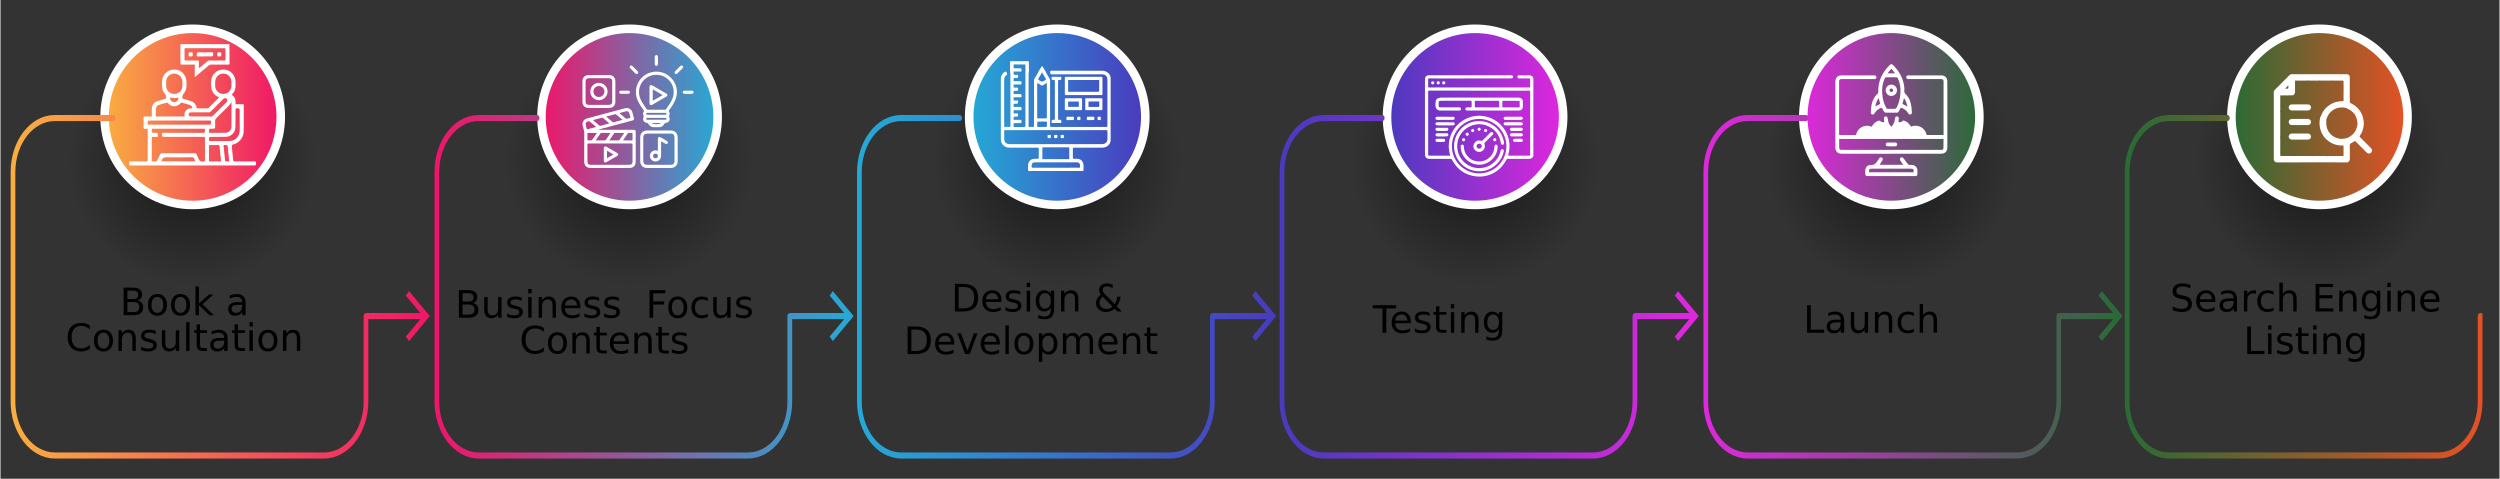 <svg xmlns="http://www.w3.org/2000/svg" viewBox="0 0 3988 764" width="2000" height="383"><rect x="0" y="0" width="3988" height="764" fill="#333333" stroke="none"/><title>edbc2fd9-b9a3-4ee4-95b1-74cbdf22df43-ai</title><defs><radialGradient id="g1" cx="0" cy="0" r="1" gradientUnits="userSpaceOnUse" gradientTransform="matrix(199.217,0,0,199.217,306.676,257.04)"><stop offset=".109" stop-color="#000000" stop-opacity="1"></stop><stop offset="1" stop-color="#000000" stop-opacity="0"></stop></radialGradient><linearGradient id="g2" x2="1" gradientUnits="userSpaceOnUse" gradientTransform="matrix(281.144,0,0,281.143,166.104,45.963)"><stop offset="0" stop-color="#f9af40"></stop><stop offset="1" stop-color="#f01568"></stop></linearGradient><linearGradient id="g3" x2="1" gradientUnits="userSpaceOnUse" gradientTransform="matrix(668.877,0,0,548.275,16.214,183.451)"><stop offset="0" stop-color="#f9af40"></stop><stop offset="1" stop-color="#f01568"></stop></linearGradient><radialGradient id="g4" cx="0" cy="0" r="1" gradientUnits="userSpaceOnUse" gradientTransform="matrix(199.217,0,0,199.217,1003.866,257.04)"><stop offset=".109" stop-color="#000000" stop-opacity="1"></stop><stop offset="1" stop-color="#000000" stop-opacity="0"></stop></radialGradient><linearGradient id="g5" x2="1" gradientUnits="userSpaceOnUse" gradientTransform="matrix(281.144,0,0,281.143,863.294,45.963)"><stop offset="0" stop-color="#f01568"></stop><stop offset="1" stop-color="#24aad6"></stop></linearGradient><linearGradient id="g6" x2="1" gradientUnits="userSpaceOnUse" gradientTransform="matrix(668.877,0,0,548.275,692.552,183.451)"><stop offset="0" stop-color="#f01568"></stop><stop offset="1" stop-color="#24aad6"></stop></linearGradient><radialGradient id="g7" cx="0" cy="0" r="1" gradientUnits="userSpaceOnUse" gradientTransform="matrix(199.217,0,0,199.217,1686.396,257.04)"><stop offset=".109" stop-color="#000000" stop-opacity="1"></stop><stop offset="1" stop-color="#000000" stop-opacity="0"></stop></radialGradient><linearGradient id="g8" x2="1" gradientUnits="userSpaceOnUse" gradientTransform="matrix(281.144,0,0,281.143,1545.824,45.963)"><stop offset="0" stop-color="#24aad6"></stop><stop offset=".994" stop-color="#4a3abe"></stop></linearGradient><linearGradient id="g9" x2="1" gradientUnits="userSpaceOnUse" gradientTransform="matrix(668.877,0,0,548.275,1366.91,183.451)"><stop offset="0" stop-color="#24aad6"></stop><stop offset=".994" stop-color="#4a3abe"></stop></linearGradient><radialGradient id="g10" cx="0" cy="0" r="1" gradientUnits="userSpaceOnUse" gradientTransform="matrix(199.217,0,0,199.217,2353.196,257.04)"><stop offset=".109" stop-color="#000000" stop-opacity="1"></stop><stop offset="1" stop-color="#000000" stop-opacity="0"></stop></radialGradient><linearGradient id="g11" x2="1" gradientUnits="userSpaceOnUse" gradientTransform="matrix(281.144,0,0,281.143,2212.624,45.963)"><stop offset=".006" stop-color="#4a3abe"></stop><stop offset="1" stop-color="#e027de"></stop></linearGradient><linearGradient id="g12" x2="1" gradientUnits="userSpaceOnUse" gradientTransform="matrix(668.877,0,0,548.275,2041.268,183.451)"><stop offset=".006" stop-color="#4a3abe"></stop><stop offset="1" stop-color="#e027de"></stop></linearGradient><radialGradient id="g13" cx="0" cy="0" r="1" gradientUnits="userSpaceOnUse" gradientTransform="matrix(199.217,0,0,199.217,3017.45,257.04)"><stop offset=".109" stop-color="#000000" stop-opacity="1"></stop><stop offset="1" stop-color="#000000" stop-opacity="0"></stop></radialGradient><linearGradient id="g14" x2="1" gradientUnits="userSpaceOnUse" gradientTransform="matrix(281.144,0,0,281.143,2876.878,45.963)"><stop offset="0" stop-color="#e027de"></stop><stop offset="1" stop-color="#286b35"></stop></linearGradient><linearGradient id="g15" x2="1" gradientUnits="userSpaceOnUse" gradientTransform="matrix(668.877,0,0,548.275,2717.606,183.451)"><stop offset="0" stop-color="#e027de"></stop><stop offset="1" stop-color="#286b35"></stop></linearGradient><radialGradient id="g16" cx="0" cy="0" r="1" gradientUnits="userSpaceOnUse" gradientTransform="matrix(199.217,0,0,199.217,3700.703,257.04)"><stop offset=".109" stop-color="#000000" stop-opacity="1"></stop><stop offset="1" stop-color="#000000" stop-opacity="0"></stop></radialGradient><linearGradient id="g17" x2="1" gradientUnits="userSpaceOnUse" gradientTransform="matrix(281.144,0,0,281.143,3560.131,45.963)"><stop offset="0" stop-color="#286b35"></stop><stop offset="1" stop-color="#e65125"></stop></linearGradient><linearGradient id="g18" x2="1" gradientUnits="userSpaceOnUse" gradientTransform="matrix(570.801,0,0,548.275,3389.985,183.451)"><stop offset="0" stop-color="#286b35"></stop><stop offset="1" stop-color="#e65125"></stop></linearGradient></defs><style>		.s0 { fill: #000000 } 		.s1 { opacity: .5;mix-blend-mode: multiply;fill: url(#g1) } 		.s2 { fill: url(#g2) } 		.s3 { fill: #ffffff } 		.s4 { fill: url(#g3) } 		.s5 { opacity: .5;mix-blend-mode: multiply;fill: url(#g4) } 		.s6 { fill: url(#g5) } 		.s7 { fill: url(#g6) } 		.s8 { opacity: .5;mix-blend-mode: multiply;fill: url(#g7) } 		.s9 { fill: url(#g8) } 		.s10 { fill: url(#g9) } 		.s11 { opacity: .5;mix-blend-mode: multiply;fill: url(#g10) } 		.s12 { fill: url(#g11) } 		.s13 { fill: url(#g12) } 		.s14 { opacity: .5;mix-blend-mode: multiply;fill: url(#g13) } 		.s15 { fill: url(#g14) } 		.s16 { fill: url(#g15) } 		.s17 { opacity: .5;mix-blend-mode: multiply;fill: url(#g16) } 		.s18 { fill: url(#g17) } 		.s19 { fill: url(#g18) } 	</style><g id="Layer 1"><g id="&lt;Group&gt;"><path id="Book aConsultation" class="s0" aria-label="Book aConsultation" d="m212 482h-9.5v16.1h9.5q4.8 0 7.1-2 2.4-2 2.4-6.1 0-4.1-2.4-6-2.3-2-7.1-2zm-0.7-18.1h-8.8v13.3h8.8q4.4 0 6.5-1.6 2.1-1.7 2.1-5 0-3.4-2.1-5-2.1-1.7-6.5-1.7zm-14.8 39.1v-44h15.2q6.8 0 10.5 2.9 3.7 2.8 3.7 8 0 4-1.9 6.4-1.9 2.4-5.5 3 4.4 0.9 6.8 3.9 2.4 3 2.4 7.5 0 5.9-4 9.1-4 3.2-11.4 3.2zm53.9-29.2q-4.3 0-6.9 3.4-2.5 3.4-2.5 9.3 0 6 2.5 9.4 2.5 3.4 6.9 3.4 4.4 0 6.9-3.5 2.5-3.4 2.5-9.3 0-5.8-2.5-9.2-2.5-3.5-6.9-3.5zm0-4.6q7.1 0 11.1 4.6 4.1 4.6 4.1 12.7 0 8.1-4.1 12.8-4 4.6-11.1 4.6-7.1 0-11.1-4.6-4-4.7-4-12.8 0-8.1 4-12.7 4-4.6 11.1-4.6zm36.9 4.6q-4.3 0-6.9 3.4-2.5 3.4-2.5 9.3 0 6 2.5 9.4 2.5 3.4 6.9 3.4 4.3 0 6.9-3.5 2.5-3.4 2.5-9.3 0-5.8-2.5-9.2-2.6-3.5-6.9-3.5zm0-4.6q7.1 0 11.1 4.6 4.1 4.6 4.1 12.7 0 8.1-4.1 12.8-4 4.6-11.1 4.6-7.1 0-11.1-4.6-4-4.7-4-12.8 0-8.1 4-12.7 4-4.6 11.1-4.6zm23.9 33.8v-45.8h5.5v27l16.1-14.2h7l-17.5 15.5 18.2 17.5h-7.1l-16.7-16.1v16.1zm74.6-16.6h-5.4q-6.5 0-9.1 1.5-2.5 1.5-2.5 5.1 0 2.9 1.9 4.6 1.9 1.7 5.2 1.7 4.5 0 7.2-3.2 2.7-3.2 2.7-8.5zm5.4-2.2v18.8h-5.4v-5q-1.8 3-4.6 4.4-2.8 1.5-6.8 1.5-5 0-8-2.9-3-2.8-3-7.6 0-5.6 3.7-8.4 3.7-2.8 11.1-2.8h7.6v-0.5q0-3.8-2.4-5.8-2.5-2.1-6.9-2.1-2.9 0-5.5 0.7-2.7 0.7-5.2 2v-5q3-1.1 5.8-1.7 2.8-0.6 5.4-0.6 7.2 0 10.7 3.7 3.5 3.8 3.5 11.3zm-248.6 35.2v6.3q-3-2.8-6.4-4.2-3.4-1.4-7.2-1.4-7.5 0-11.5 4.7-4 4.6-4 13.3 0 8.7 4 13.3 4 4.6 11.5 4.6 3.8 0 7.2-1.4 3.4-1.4 6.4-4.2v6.2q-3.1 2.1-6.6 3.2-3.5 1.1-7.3 1.1-10 0-15.8-6.1-5.7-6.2-5.7-16.7 0-10.6 5.7-16.7 5.8-6.1 15.8-6.1 3.9 0 7.4 1 3.5 1 6.5 3.1zm21.8 11.4q-4.4 0-6.9 3.4-2.6 3.4-2.6 9.4 0 5.9 2.6 9.3 2.5 3.4 6.9 3.4 4.3 0 6.8-3.4 2.6-3.5 2.6-9.3 0-5.9-2.6-9.3-2.5-3.5-6.8-3.5zm0-4.6q7 0 11.1 4.6 4 4.6 4 12.8 0 8-4 12.7-4.1 4.6-11.1 4.6-7.1 0-11.2-4.6-4-4.7-4-12.7 0-8.2 4-12.8 4.1-4.6 11.2-4.6zm51.5 13.9v19.9h-5.4v-19.7q0-4.7-1.9-7-1.8-2.4-5.4-2.4-4.4 0-6.9 2.8-2.6 2.8-2.6 7.7v18.6h-5.4v-33h5.4v5.2q2-3 4.6-4.5 2.6-1.5 6.1-1.5 5.7 0 8.6 3.6 2.9 3.5 2.9 10.3zm31.8-12.1v5.1q-2.3-1.1-4.8-1.7-2.4-0.6-5.1-0.6-4 0-6 1.2-2 1.2-2 3.7 0 1.9 1.4 3 1.4 1.1 5.8 2l1.9 0.4q5.7 1.3 8.1 3.5 2.5 2.3 2.5 6.3 0 4.6-3.7 7.3-3.6 2.7-10 2.7-2.6 0-5.5-0.5-2.8-0.6-6-1.6v-5.6q3 1.6 5.9 2.4 2.9 0.7 5.8 0.7 3.8 0 5.9-1.3 2-1.3 2-3.7 0-2.2-1.5-3.4-1.5-1.1-6.5-2.2l-1.9-0.5q-5-1-7.2-3.2-2.3-2.2-2.3-6 0-4.7 3.3-7.2 3.3-2.6 9.4-2.6 3 0 5.6 0.5 2.7 0.4 4.9 1.3zm9.8 19v-20h5.5v19.8q0 4.7 1.8 7 1.8 2.4 5.5 2.4 4.4 0 6.9-2.8 2.5-2.8 2.5-7.7v-18.7h5.5v33h-5.5v-5.1q-1.9 3-4.5 4.5-2.6 1.5-6.1 1.5-5.7 0-8.6-3.6-3-3.5-3-10.3zm13.7-20.8zm25.1 33.8v-45.8h5.4v45.8zm16.7-42.3h5.4v9.3h11.2v4.2h-11.2v17.9q0 4.1 1.1 5.2 1.2 1.2 4.5 1.2h5.6v4.5h-5.6q-6.2 0-8.6-2.3-2.4-2.4-2.4-8.6v-17.9h-4v-4.2h4zm44.1 25.8h-5.4q-6.6 0-9.1 1.5-2.5 1.5-2.5 5.1 0 2.9 1.9 4.6 1.9 1.7 5.1 1.7 4.6 0 7.3-3.2 2.7-3.2 2.7-8.5zm5.4-2.2v18.8h-5.4v-5q-1.9 3-4.6 4.4-2.8 1.4-6.8 1.4-5.1 0-8.1-2.8-2.9-2.9-2.9-7.6 0-5.6 3.7-8.4 3.7-2.8 11.1-2.8h7.6v-0.6q0-3.7-2.5-5.7-2.4-2.1-6.9-2.1-2.8 0-5.5 0.7-2.6 0.7-5.1 2v-5q3-1.1 5.8-1.7 2.7-0.6 5.4-0.6 7.2 0 10.7 3.7 3.5 3.7 3.5 11.3zm11.1-23.6h5.4v9.4h11.2v4.2h-11.2v17.9q0 4 1.1 5.2 1.1 1.1 4.5 1.1h5.6v4.6h-5.6q-6.2 0-8.6-2.3-2.4-2.4-2.4-8.6v-17.9h-4v-4.2h4zm23.7 42.3v-32.9h5.4v32.9zm0-38.9v-6.9h5.4v6.9zm29.6 9.8q-4.4 0-6.9 3.4-2.5 3.4-2.5 9.3 0 5.9 2.5 9.3 2.5 3.4 6.9 3.4 4.3 0 6.8-3.4 2.6-3.4 2.6-9.3 0-5.9-2.6-9.3-2.5-3.4-6.8-3.4zm0-4.6q7 0 11.1 4.6 4 4.6 4 12.7 0 8.1-4 12.7-4.1 4.6-11.1 4.6-7.1 0-11.2-4.6-4-4.6-4-12.7 0-8.1 4-12.7 4.1-4.6 11.2-4.6zm51.5 13.8v19.9h-5.4v-19.7q0-4.7-1.8-7-1.9-2.3-5.5-2.3-4.4 0-6.9 2.8-2.6 2.8-2.6 7.6v18.6h-5.4v-32.9h5.4v5.1q2-3 4.6-4.5 2.6-1.4 6.1-1.4 5.7 0 8.6 3.5 2.9 3.5 2.9 10.3z"></path><path id="Business  FocusContents" class="s0" aria-label="Business  FocusContents" d="m747 486h-9.6v16.1h9.6q4.8 0 7.1-2 2.3-2 2.3-6.1 0-4.1-2.3-6-2.3-2-7.1-2zm-0.8-18.1h-8.8v13.3h8.8q4.4 0 6.5-1.6 2.2-1.7 2.2-5 0-3.4-2.2-5-2.1-1.7-6.5-1.7zm-14.7 39.1v-44h15.2q6.8 0 10.5 2.9 3.6 2.8 3.6 8 0 4-1.9 6.4-1.8 2.4-5.5 3 4.4 0.9 6.8 3.9 2.5 3 2.5 7.5 0 5.9-4 9.1-4 3.2-11.4 3.2zm40.5-13v-20h5.4v19.8q0 4.7 1.9 7 1.8 2.3 5.4 2.3 4.4 0 7-2.8 2.5-2.8 2.5-7.6v-18.7h5.4v33h-5.4v-5.1q-1.9 3-4.6 4.5-2.6 1.5-6 1.5-5.7 0-8.6-3.6-3-3.5-3-10.3zm13.7-20.8zm46.1 1.8v5.1q-2.3-1.2-4.7-1.7-2.5-0.6-5.2-0.6-4 0-6 1.2-2 1.2-2 3.7 0 1.9 1.4 3 1.4 1 5.8 2l1.9 0.4q5.7 1.3 8.1 3.5 2.5 2.3 2.5 6.3 0 4.6-3.7 7.3-3.6 2.7-9.9 2.7-2.7 0-5.6-0.5-2.8-0.6-6-1.6v-5.6q3 1.6 5.9 2.4 2.9 0.7 5.8 0.7 3.8 0 5.9-1.3 2-1.3 2-3.7 0-2.2-1.5-3.4-1.4-1.1-6.5-2.2l-1.9-0.5q-5-1-7.2-3.2-2.3-2.2-2.3-6.1 0-4.6 3.3-7.1 3.3-2.6 9.4-2.6 3 0 5.6 0.5 2.7 0.4 4.9 1.3zm10.4 32v-33h5.4v33zm0-38.9v-6.9h5.4v6.9zm44.2 19v19.9h-5.4v-19.7q0-4.7-1.8-7-1.9-2.4-5.5-2.4-4.4 0-6.9 2.8-2.6 2.8-2.6 7.7v18.6h-5.4v-33h5.4v5.1q2-2.9 4.6-4.4 2.7-1.5 6.1-1.5 5.7 0 8.6 3.6 2.9 3.5 2.9 10.3zm39 2.1v2.6h-24.9q0.4 5.6 3.4 8.5 3 3 8.4 3 3.1 0 6-0.8 3-0.8 5.8-2.3v5.1q-2.9 1.3-5.9 1.9-3.1 0.7-6.2 0.7-7.9 0-12.6-4.6-4.5-4.6-4.5-12.5 0-8.1 4.3-12.8 4.4-4.8 11.8-4.8 6.7 0 10.5 4.3 3.9 4.3 3.9 11.7zm-24.7-1.6h19.3q-0.1-4.5-2.5-7.1-2.4-2.7-6.4-2.7-4.6 0-7.3 2.6-2.7 2.5-3.1 7.2zm54.6-12.6v5.1q-2.3-1.2-4.7-1.7-2.5-0.6-5.2-0.6-4 0-6 1.2-2 1.2-2 3.7 0 1.9 1.4 3 1.5 1 5.8 2l1.9 0.4q5.7 1.3 8.1 3.5 2.5 2.3 2.5 6.3 0 4.6-3.7 7.3-3.6 2.7-9.9 2.7-2.7 0-5.6-0.5-2.8-0.6-6-1.6v-5.6q3 1.6 5.9 2.4 2.9 0.7 5.8 0.7 3.8 0 5.9-1.3 2-1.3 2-3.7 0-2.2-1.5-3.4-1.4-1.1-6.5-2.2l-1.9-0.5q-5-1-7.2-3.2-2.3-2.2-2.3-6.1 0-4.6 3.3-7.1 3.3-2.6 9.4-2.6 3 0 5.6 0.5 2.7 0.4 4.9 1.3zm31.4 0v5.1q-2.3-1.2-4.7-1.7-2.5-0.6-5.2-0.6-4 0-6 1.2-2 1.2-2 3.7 0 1.9 1.4 3 1.5 1 5.8 2l1.9 0.4q5.7 1.3 8.2 3.5 2.4 2.3 2.4 6.3 0 4.6-3.6 7.3-3.7 2.7-10 2.7-2.7 0-5.6-0.5-2.8-0.6-6-1.6v-5.6q3 1.6 5.9 2.4 2.9 0.7 5.8 0.7 3.8 0 5.9-1.3 2-1.3 2-3.7 0-2.2-1.5-3.4-1.4-1.1-6.5-2.2l-1.9-0.5q-5-1-7.2-3.2-2.3-2.2-2.3-6.1 0-4.6 3.3-7.1 3.3-2.6 9.4-2.6 3 0 5.7 0.5 2.6 0.4 4.8 1.3zm49 32v-44h25.3v5.1h-19.4v12.9h17.5v5h-17.5v21zm45.1-29.2q-4.3 0-6.9 3.4-2.5 3.4-2.5 9.3 0 6 2.5 9.4 2.5 3.4 6.9 3.4 4.3 0 6.9-3.5 2.5-3.4 2.5-9.3 0-5.8-2.5-9.2-2.6-3.5-6.9-3.5zm0-4.6q7.1 0 11.1 4.6 4 4.6 4 12.7 0 8.1-4 12.8-4 4.6-11.1 4.6-7.1 0-11.1-4.6-4-4.7-4-12.8 0-8.1 4-12.7 4-4.6 11.1-4.6zm47.9 2.1v5.1q-2.3-1.3-4.7-1.9-2.3-0.7-4.6-0.7-5.3 0-8.2 3.4-2.9 3.3-2.9 9.3 0 6.1 2.9 9.4 2.9 3.4 8.2 3.4 2.3 0 4.6-0.7 2.4-0.6 4.7-1.9v5q-2.3 1.1-4.8 1.6-2.4 0.6-5.1 0.6-7.5 0-11.8-4.7-4.4-4.7-4.4-12.7 0-8 4.4-12.6 4.4-4.7 12.1-4.7 2.5 0 4.9 0.6 2.4 0.5 4.7 1.5zm8.8 18.7v-20h5.4v19.8q0 4.7 1.9 7 1.8 2.3 5.4 2.3 4.4 0 7-2.8 2.5-2.8 2.5-7.6v-18.7h5.4v33h-5.4v-5.1q-2 3-4.6 4.5-2.6 1.5-6 1.5-5.7 0-8.6-3.6-3-3.5-3-10.3zm13.6-20.8zm46.2 1.8v5.1q-2.3-1.2-4.8-1.7-2.4-0.6-5.1-0.6-4 0-6 1.2-2 1.2-2 3.7 0 1.9 1.4 3 1.4 1 5.8 2l1.8 0.4q5.8 1.3 8.2 3.5 2.5 2.3 2.5 6.3 0 4.6-3.7 7.3-3.6 2.7-10 2.7-2.6 0-5.5-0.5-2.8-0.6-6-1.6v-5.6q3 1.6 5.9 2.4 2.9 0.7 5.8 0.7 3.8 0 5.9-1.3 2-1.3 2-3.7 0-2.2-1.5-3.4-1.5-1.1-6.5-2.2l-1.9-0.5q-5-1-7.3-3.2-2.2-2.2-2.2-6.1 0-4.6 3.3-7.1 3.3-2.6 9.4-2.6 3 0 5.6 0.5 2.7 0.4 4.9 1.3zm-330.2 48.4v6.3q-3-2.8-6.5-4.2-3.4-1.4-7.2-1.4-7.5 0-11.5 4.7-4 4.6-4 13.3 0 8.7 4 13.3 4 4.6 11.5 4.6 3.8 0 7.2-1.4 3.5-1.4 6.5-4.2v6.2q-3.2 2.1-6.7 3.2-3.4 1.1-7.3 1.1-10 0-15.8-6.1-5.7-6.2-5.7-16.7 0-10.6 5.7-16.7 5.8-6.1 15.8-6.1 3.9 0 7.4 1 3.5 1 6.6 3.1zm21.7 11.4q-4.4 0-6.9 3.4-2.5 3.4-2.5 9.3 0 6 2.5 9.4 2.5 3.4 6.9 3.4 4.3 0 6.8-3.5 2.6-3.4 2.6-9.3 0-5.8-2.6-9.2-2.5-3.5-6.8-3.5zm0-4.6q7 0 11.1 4.6 4 4.6 4 12.7 0 8.1-4 12.8-4.1 4.6-11.1 4.6-7.1 0-11.1-4.6-4.1-4.7-4.1-12.8 0-8.1 4.1-12.7 4-4.6 11.1-4.6zm51.5 13.9v19.9h-5.4v-19.7q0-4.7-1.8-7-1.9-2.4-5.5-2.4-4.4 0-6.9 2.8-2.6 2.8-2.6 7.7v18.6h-5.4v-33h5.4v5.1q2-2.9 4.6-4.4 2.6-1.5 6.1-1.5 5.7 0 8.6 3.6 2.9 3.5 2.9 10.3zm10.7-22.4h5.5v9.3h11.1v4.2h-11.1v17.9q0 4.1 1.1 5.2 1.1 1.2 4.5 1.2h5.5v4.5h-5.5q-6.3 0-8.7-2.3-2.4-2.4-2.4-8.6v-17.9h-4v-4.2h4zm51.9 24.5v2.7h-24.9q0.4 5.6 3.4 8.5 3 2.9 8.4 2.9 3.1 0 6.1-0.7 2.9-0.8 5.8-2.3v5.1q-2.9 1.2-6 1.9-3.1 0.6-6.2 0.6-7.9 0-12.5-4.6-4.6-4.6-4.6-12.4 0-8.1 4.3-12.8 4.4-4.8 11.9-4.8 6.6 0 10.5 4.3 3.8 4.3 3.8 11.6zm-24.7-1.5l19.3-0.1q0-4.4-2.5-7.1-2.4-2.6-6.4-2.6-4.5 0-7.3 2.5-2.7 2.6-3.1 7.3zm61-0.5v19.9h-5.4v-19.8q0-4.6-1.8-7-1.8-2.3-5.5-2.3-4.4 0-6.9 2.8-2.5 2.8-2.5 7.6v18.7h-5.5v-33h5.5v5.1q1.9-3 4.5-4.4 2.7-1.5 6.1-1.5 5.7 0 8.6 3.5 2.9 3.5 2.9 10.4zm10.8-22.5h5.4v9.4h11.2v4.2h-11.2v17.9q0 4 1.1 5.2 1.1 1.1 4.5 1.1h5.6v4.6h-5.6q-6.3 0-8.7-2.4-2.3-2.3-2.3-8.5v-17.9h-4v-4.2h4zm44.7 10.3v5.1q-2.3-1.1-4.8-1.7-2.4-0.6-5.1-0.6-4 0-6 1.2-2 1.3-2 3.7 0 1.9 1.4 3 1.4 1.1 5.8 2l1.8 0.5q5.8 1.2 8.2 3.5 2.5 2.2 2.5 6.2 0 4.6-3.7 7.3-3.6 2.7-10 2.7-2.6 0-5.5-0.5-2.8-0.6-6-1.6v-5.6q3 1.6 5.9 2.4 2.9 0.7 5.8 0.7 3.8 0 5.9-1.3 2-1.3 2-3.7 0-2.2-1.5-3.3-1.5-1.2-6.5-2.3l-1.9-0.5q-5-1-7.3-3.2-2.2-2.2-2.2-6 0-4.7 3.3-7.2 3.3-2.5 9.4-2.5 3 0 5.6 0.4 2.7 0.4 4.9 1.3z"></path><path id="Design &amp;Development " class="s0" aria-label="Design &amp;Development " d="m1536.3 457.9h-7.2v34.2h7.2q9.1 0 13.3-4.1 4.2-4.1 4.2-13 0-8.9-4.2-12.9-4.2-4.2-13.3-4.2zm-13.2 39.1v-44h12.3q12.7 0 18.7 5.4 6 5.3 6 16.6 0 11.3-6 16.7-6 5.3-18.7 5.3zm74.3-17.8v2.6h-24.9q0.4 5.6 3.4 8.5 3 3 8.4 3 3.1 0 6.1-0.8 2.9-0.8 5.8-2.3v5.1q-2.9 1.3-6 1.9-3.1 0.7-6.2 0.7-7.9 0-12.5-4.6-4.6-4.6-4.6-12.5 0-8.1 4.3-12.8 4.4-4.8 11.8-4.8 6.7 0 10.6 4.3 3.8 4.3 3.8 11.7zm-24.7-1.6h19.3q0-4.5-2.5-7.1-2.4-2.7-6.4-2.7-4.5 0-7.3 2.6-2.7 2.5-3.1 7.2zm54.7-12.6v5.1q-2.3-1.2-4.8-1.7-2.5-0.6-5.1-0.6-4.1 0-6.1 1.2-2 1.2-2 3.7 0 1.9 1.4 3 1.5 1 5.8 2l1.9 0.4q5.8 1.3 8.2 3.5 2.4 2.3 2.4 6.3 0 4.6-3.6 7.3-3.6 2.7-10 2.7-2.7 0-5.5-0.5-2.9-0.6-6.1-1.6v-5.6q3 1.6 5.9 2.4 3 0.7 5.8 0.7 3.8 0 5.9-1.3 2.1-1.3 2.1-3.7 0-2.2-1.5-3.4-1.5-1.1-6.5-2.2l-1.9-0.5q-5.1-1-7.3-3.2-2.2-2.2-2.2-6.1 0-4.6 3.3-7.1 3.3-2.6 9.3-2.6 3 0 5.7 0.5 2.6 0.4 4.9 1.3zm10.3 32v-33h5.5v33zm0-38.9v-6.9h5.4v6.9zm38.4 22q0-5.9-2.4-9.1-2.4-3.2-6.8-3.2-4.4 0-6.8 3.2-2.4 3.2-2.4 9.1 0 5.9 2.4 9.1 2.4 3.3 6.8 3.3 4.4 0 6.8-3.3 2.4-3.2 2.4-9.1zm5.4-16.1v28.9q0 8.4-3.7 12.5-3.7 4.1-11.4 4.1-2.9 0-5.4-0.4-2.6-0.4-4.9-1.3v-5.3q2.3 1.3 4.7 1.9 2.3 0.7 4.7 0.7 5.3 0 8-2.8 2.6-2.8 2.6-8.4v-2.7q-1.6 2.9-4.3 4.4-2.6 1.4-6.2 1.4-6.1 0-9.8-4.6-3.7-4.6-3.7-12.3 0-7.6 3.7-12.2 3.7-4.7 9.8-4.7 3.6 0 6.2 1.5 2.7 1.4 4.3 4.3v-5zm38.6 13.1v19.9h-5.4v-19.7q0-4.7-1.8-7-1.9-2.4-5.5-2.4-4.4 0-6.9 2.8-2.6 2.8-2.6 7.7v18.6h-5.4v-33h5.4v5.1q2-2.9 4.6-4.4 2.6-1.5 6.1-1.5 5.7 0 8.6 3.6 2.9 3.5 2.9 10.3zm54.5 12.2l-15.6-15.9q-2.6 2.3-3.9 4.7-1.2 2.4-1.2 5 0 4.3 3.1 7.1 3.1 2.9 7.8 2.9 2.8 0 5.3-0.9 2.4-1 4.5-2.9zm-11.4-19.2l15 15.3q1.7-2.6 2.7-5.6 0.9-3 1.1-6.4h5.5q-0.4 3.9-1.9 7.7-1.5 3.8-4.3 7.5l8.2 8.4h-7.4l-4.2-4.3q-3 2.6-6.4 3.9-3.4 1.3-7.2 1.3-7.1 0-11.6-4.1-4.5-4-4.5-10.4 0-3.7 2-7 1.9-3.4 5.9-6.3-1.4-1.8-2.2-3.7-0.7-1.8-0.7-3.6 0-4.7 3.3-7.6 3.2-2.9 8.6-2.9 2.5 0 4.9 0.5 2.4 0.5 4.9 1.6v5.3q-2.5-1.4-4.8-2.1-2.4-0.7-4.4-0.7-3.1 0-5 1.7-1.9 1.6-1.9 4.2 0 1.5 0.8 3 0.9 1.5 3.6 4.3zm-302.5 55.8h-7.1v34.2h7.1q9.1 0 13.4-4.1 4.2-4.1 4.2-13 0-8.9-4.2-12.9-4.3-4.2-13.4-4.2zm-13.1 39.1v-44h12.2q12.8 0 18.8 5.4 6 5.3 6 16.6 0 11.3-6 16.7-6 5.3-18.8 5.3zm74.4-17.8v2.6h-24.9q0.4 5.6 3.4 8.5 3 3 8.4 3 3.1 0 6-0.8 3-0.8 5.9-2.3v5.1q-3 1.3-6 1.9-3.1 0.7-6.2 0.7-7.9 0-12.5-4.6-4.6-4.6-4.6-12.5 0-8.1 4.3-12.8 4.4-4.8 11.8-4.8 6.7 0 10.5 4.3 3.9 4.3 3.9 11.7zm-24.7-1.6h19.3q0-4.5-2.5-7.1-2.4-2.7-6.4-2.7-4.5 0-7.3 2.6-2.7 2.5-3.1 7.2zm42.1 19.4l-12.4-33h5.8l10.3 27.7 10.3-27.7h5.7l-12.3 33zm55.4-17.8v2.6h-24.9q0.3 5.6 3.3 8.5 3 3 8.4 3 3.2 0 6.1-0.8 2.9-0.8 5.8-2.3v5.1q-2.9 1.3-6 1.9-3 0.7-6.2 0.7-7.9 0-12.5-4.6-4.6-4.6-4.6-12.5 0-8.1 4.4-12.8 4.3-4.8 11.8-4.8 6.6 0 10.5 4.3 3.9 4.3 3.9 11.7zm-24.8-1.6h19.3q0-4.5-2.5-7.1-2.4-2.7-6.4-2.7-4.5 0-7.2 2.6-2.8 2.5-3.2 7.2zm33.7 19.4v-45.8h5.4v45.8zm29.5-29.2q-4.4 0-6.9 3.4-2.5 3.4-2.5 9.3 0 6 2.5 9.4 2.5 3.4 6.9 3.4 4.3 0 6.9-3.5 2.5-3.4 2.5-9.3 0-5.8-2.5-9.2-2.6-3.5-6.9-3.5zm0-4.6q7.1 0 11.1 4.6 4 4.6 4 12.7 0 8.1-4 12.8-4 4.6-11.1 4.6-7.1 0-11.1-4.6-4-4.7-4-12.8 0-8.1 4-12.7 4-4.6 11.1-4.6zm29.4 28.9v17.4h-5.5v-45.5h5.5v5q1.7-2.9 4.2-4.3 2.7-1.5 6.3-1.5 6 0 9.7 4.8 3.8 4.8 3.8 12.5 0 7.8-3.8 12.6-3.7 4.8-9.7 4.8-3.6 0-6.3-1.5-2.5-1.4-4.2-4.3zm18.4-11.6q0-5.9-2.5-9.3-2.4-3.4-6.7-3.4-4.3 0-6.8 3.4-2.4 3.4-2.4 9.3 0 6 2.4 9.4 2.5 3.4 6.8 3.4 4.3 0 6.7-3.4 2.5-3.4 2.5-9.4zm40.3-10.1q2-3.7 4.8-5.4 2.8-1.8 6.7-1.8 5.1 0 7.9 3.7 2.8 3.5 2.8 10.2v19.9h-5.4v-19.7q0-4.8-1.7-7.1-1.7-2.3-5.1-2.3-4.2 0-6.7 2.8-2.4 2.8-2.4 7.7v18.6h-5.5v-19.7q0-4.8-1.7-7.1-1.6-2.3-5.1-2.3-4.2 0-6.6 2.9-2.5 2.8-2.5 7.6v18.6h-5.4v-33h5.4v5.1q1.9-3 4.5-4.4 2.6-1.5 6.1-1.5 3.6 0 6.1 1.9 2.5 1.8 3.8 5.3zm61.2 8.8v2.6h-24.9q0.4 5.6 3.4 8.5 3 3 8.4 3 3.1 0 6-0.8 3-0.8 5.9-2.3v5.1q-3 1.3-6 1.9-3.1 0.7-6.2 0.7-7.9 0-12.5-4.6-4.6-4.6-4.6-12.5 0-8.1 4.3-12.8 4.4-4.8 11.8-4.8 6.7 0 10.5 4.3 3.9 4.3 3.9 11.7zm-24.7-1.6h19.3q-0.1-4.5-2.5-7.1-2.4-2.7-6.4-2.7-4.6 0-7.3 2.6-2.7 2.5-3.1 7.2zm61-0.5v19.9h-5.4v-19.7q0-4.7-1.8-7-1.8-2.4-5.5-2.4-4.4 0-6.9 2.8-2.6 2.8-2.6 7.7v18.6h-5.4v-33h5.4v5.1q2-2.9 4.6-4.4 2.7-1.5 6.1-1.5 5.7 0 8.6 3.6 2.9 3.5 2.9 10.3zm10.7-22.4h5.5v9.3h11.1v4.2h-11.1v17.9q0 4.1 1.1 5.2 1.1 1.2 4.5 1.2h5.5v4.5h-5.5q-6.3 0-8.7-2.3-2.4-2.4-2.4-8.6v-17.9h-3.9v-4.2h3.9z"></path><path id="Testing " class="s0" aria-label="Testing " d="m2189.9 492.1v-5.1h37.2v5.1h-15.6v38.9h-6v-38.9zm60.7 21.1v2.6h-24.9q0.3 5.6 3.3 8.5 3 3 8.4 3 3.1 0 6.1-0.8 2.9-0.8 5.8-2.3v5.1q-2.9 1.3-6 1.9-3 0.7-6.2 0.7-7.9 0-12.5-4.6-4.6-4.6-4.6-12.5 0-8.1 4.4-12.8 4.3-4.8 11.8-4.8 6.6 0 10.5 4.3 3.9 4.3 3.9 11.7zm-24.8-1.6h19.3q0-4.5-2.5-7.1-2.4-2.7-6.4-2.7-4.5 0-7.3 2.6-2.7 2.5-3.1 7.2zm54.7-12.6v5.1q-2.3-1.2-4.8-1.7-2.5-0.6-5.1-0.6-4.1 0-6.1 1.2-2 1.2-2 3.7 0 1.9 1.5 3 1.4 1 5.8 2l1.8 0.4q5.8 1.3 8.2 3.5 2.4 2.3 2.4 6.3 0 4.6-3.6 7.3-3.6 2.7-10 2.7-2.6 0-5.5-0.5-2.9-0.6-6.1-1.6v-5.6q3 1.6 6 2.4 2.9 0.7 5.7 0.7 3.8 0 5.9-1.3 2.1-1.3 2.1-3.7 0-2.2-1.5-3.4-1.5-1.1-6.5-2.2l-1.9-0.5q-5.1-1-7.3-3.2-2.2-2.2-2.2-6.1 0-4.6 3.3-7.1 3.3-2.6 9.3-2.6 3 0 5.7 0.5 2.6 0.4 4.9 1.3zm10.3-10.3h5.4v9.3h11.2v4.2h-11.2v17.9q0 4.1 1.1 5.2 1.1 1.2 4.5 1.2h5.6v4.5h-5.6q-6.3 0-8.6-2.3-2.4-2.4-2.4-8.6v-17.9h-4v-4.2h4zm23.7 42.4v-33h5.4v33zm0-39v-6.8h5.4v6.8zm44.2 19.1v19.9h-5.4v-19.8q0-4.6-1.8-7-1.9-2.3-5.5-2.3-4.4 0-6.9 2.8-2.6 2.8-2.6 7.6v18.7h-5.4v-33h5.4v5.1q2-3 4.6-4.4 2.6-1.5 6.1-1.5 5.7 0 8.6 3.5 2.9 3.5 2.9 10.4zm32.5 3q0-5.9-2.4-9.1-2.5-3.3-6.8-3.3-4.4 0-6.8 3.3-2.5 3.2-2.5 9.1 0 5.9 2.5 9.1 2.4 3.2 6.8 3.2 4.3 0 6.8-3.2 2.4-3.2 2.4-9.1zm5.4-16.1v28.9q0 8.4-3.7 12.5-3.8 4.1-11.5 4.1-2.8 0-5.4-0.4-2.5-0.5-4.9-1.3v-5.3q2.4 1.3 4.7 1.9 2.4 0.6 4.8 0.6 5.3 0 7.9-2.7 2.7-2.8 2.7-8.5v-2.6q-1.7 2.9-4.3 4.3-2.6 1.5-6.3 1.5-6 0-9.7-4.7-3.8-4.6-3.8-12.2 0-7.7 3.8-12.3 3.7-4.6 9.7-4.6 3.7 0 6.3 1.4 2.6 1.5 4.3 4.4v-5z"></path><path id="Launch " class="s0" aria-label="Launch " d="m2883 531v-44h5.9v39h21.4v5zm53.7-16.6h-5.3q-6.6 0-9.1 1.5-2.6 1.5-2.6 5.1 0 2.9 1.9 4.6 1.9 1.7 5.2 1.7 4.5 0 7.2-3.2 2.7-3.2 2.7-8.5zm5.5-2.2v18.8h-5.5v-5q-1.8 3-4.6 4.4-2.7 1.5-6.7 1.5-5.1 0-8.1-2.9-3-2.8-3-7.6 0-5.6 3.7-8.4 3.8-2.8 11.1-2.8h7.6v-0.5q0-3.8-2.4-5.8-2.5-2.1-6.9-2.1-2.8 0-5.5 0.7-2.7 0.7-5.2 2v-5q3-1.1 5.8-1.7 2.8-0.6 5.4-0.6 7.2 0 10.7 3.7 3.6 3.8 3.6 11.3zm10.6 5.8v-20h5.4v19.8q0 4.7 1.8 7 1.8 2.4 5.5 2.4 4.4 0 6.9-2.8 2.6-2.8 2.6-7.7v-18.7h5.4v33h-5.4v-5.1q-2 3-4.6 4.5-2.6 1.5-6.1 1.5-5.7 0-8.6-3.6-2.9-3.5-2.9-10.3zm13.6-20.8zm52.5 13.9v19.9h-5.4v-19.7q0-4.7-1.8-7-1.8-2.4-5.5-2.4-4.4 0-6.9 2.8-2.5 2.8-2.5 7.7v18.6h-5.5v-33h5.5v5.2q1.9-3 4.5-4.5 2.7-1.5 6.1-1.5 5.7 0 8.6 3.6 2.9 3.5 2.9 10.3zm34.6-11.8v5.1q-2.3-1.3-4.6-1.9-2.3-0.7-4.7-0.7-5.3 0-8.2 3.4-2.9 3.3-2.9 9.4 0 6 2.9 9.3 2.9 3.4 8.2 3.4 2.4 0 4.7-0.7 2.3-0.6 4.6-1.9v5q-2.3 1.1-4.7 1.6-2.5 0.6-5.2 0.6-7.4 0-11.8-4.7-4.4-4.7-4.4-12.6 0-8.1 4.4-12.7 4.5-4.7 12.2-4.7 2.5 0 4.9 0.6 2.3 0.5 4.6 1.5zm36.8 11.8v19.9h-5.4v-19.7q0-4.7-1.8-7-1.9-2.4-5.5-2.4-4.4 0-6.9 2.8-2.6 2.8-2.6 7.7v18.6h-5.4v-45.8h5.4v18q2-3 4.6-4.5 2.6-1.5 6.1-1.5 5.7 0 8.6 3.6 2.9 3.5 2.9 10.3z"></path><path id="Search EngineListing" class="s0" aria-label="Search EngineListing" d="m3494.6 454.5v5.8q-3.4-1.6-6.4-2.4-3-0.8-5.8-0.8-4.9 0-7.5 1.9-2.6 1.8-2.6 5.3 0 2.9 1.7 4.4 1.8 1.5 6.6 2.4l3.6 0.8q6.7 1.2 9.8 4.4 3.2 3.2 3.2 8.6 0 6.4-4.3 9.7-4.2 3.3-12.5 3.3-3.1 0-6.7-0.8-3.5-0.7-7.2-2v-6.2q3.6 2.1 7.1 3.1 3.4 1 6.8 1 5.1 0 7.8-2 2.8-2 2.8-5.7 0-3.2-2-5.1-2-1.8-6.5-2.7l-3.6-0.7q-6.7-1.3-9.6-4.1-3-2.9-3-7.9 0-5.8 4.1-9.2 4.1-3.3 11.3-3.3 3.1 0 6.3 0.5 3.2 0.6 6.6 1.7zm39.9 24.7v2.6h-24.9q0.3 5.6 3.3 8.5 3 3 8.4 3 3.2 0 6.1-0.8 2.9-0.8 5.8-2.3v5.1q-2.9 1.3-6 1.9-3 0.7-6.2 0.7-7.9 0-12.5-4.6-4.6-4.6-4.6-12.5 0-8.1 4.4-12.8 4.3-4.8 11.8-4.8 6.6 0 10.5 4.3 3.9 4.3 3.9 11.7zm-24.8-1.6h19.3q0-4.5-2.5-7.1-2.4-2.7-6.4-2.7-4.5 0-7.2 2.6-2.8 2.5-3.2 7.2zm54 2.8h-5.4q-6.5 0-9.1 1.5-2.5 1.5-2.5 5.1 0 2.9 1.9 4.6 1.9 1.7 5.2 1.7 4.5 0 7.2-3.2 2.7-3.2 2.7-8.5zm5.4-2.2v18.8h-5.4v-5q-1.8 3-4.6 4.4-2.8 1.5-6.8 1.5-5 0-8-2.9-3-2.8-3-7.6 0-5.6 3.7-8.4 3.7-2.8 11.1-2.8h7.6v-0.5q0-3.8-2.4-5.8-2.5-2.1-6.9-2.1-2.9 0-5.5 0.7-2.7 0.7-5.2 2v-5q3-1.1 5.8-1.7 2.8-0.6 5.4-0.6 7.2 0 10.7 3.7 3.5 3.8 3.5 11.3zm30.3-14.7v5.6q-0.9-0.5-2-0.8-1.1-0.2-2.3-0.2-4.6 0-7.1 3-2.5 2.9-2.5 8.5v17.4h-5.4v-33h5.4v5.2q1.7-3 4.5-4.5 2.7-1.5 6.6-1.5 0.6 0 1.3 0.1 0.7 0.1 1.5 0.2zm28.1 1.8v5.1q-2.3-1.3-4.6-1.9-2.3-0.7-4.7-0.7-5.3 0-8.2 3.4-2.9 3.3-2.9 9.4 0 6 2.9 9.3 2.9 3.4 8.2 3.4 2.4 0 4.7-0.7 2.3-0.6 4.6-1.9v5q-2.3 1.1-4.7 1.6-2.4 0.6-5.2 0.6-7.4 0-11.8-4.7-4.4-4.7-4.4-12.6 0-8.1 4.4-12.7 4.5-4.7 12.2-4.7 2.5 0 4.9 0.6 2.4 0.5 4.6 1.5zm36.8 11.8v19.9h-5.4v-19.7q0-4.7-1.8-7-1.8-2.4-5.5-2.4-4.4 0-6.9 2.8-2.5 2.8-2.5 7.7v18.6h-5.5v-45.8h5.5v18q1.9-3 4.5-4.5 2.7-1.5 6.1-1.5 5.7 0 8.6 3.6 2.9 3.5 2.9 10.3zm30.2 19.9v-43.9h27.8v5h-21.8v13h20.9v5h-20.9v15.9h22.3v5zm65.3-19.9v19.9h-5.4v-19.7q0-4.7-1.8-7-1.9-2.4-5.5-2.4-4.4 0-6.9 2.8-2.6 2.8-2.6 7.7v18.6h-5.4v-33h5.4v5.2q2-3 4.6-4.5 2.7-1.5 6.1-1.5 5.7 0 8.6 3.6 2.9 3.5 2.9 10.3zm32.5 3q0-5.8-2.4-9.1-2.4-3.2-6.8-3.2-4.4 0-6.8 3.2-2.4 3.3-2.4 9.1 0 5.9 2.4 9.1 2.4 3.3 6.8 3.3 4.4 0 6.8-3.3 2.4-3.2 2.4-9.1zm5.4-16.1v28.9q0 8.4-3.7 12.6-3.7 4-11.5 4-2.8 0-5.3-0.4-2.6-0.4-5-1.3v-5.3q2.4 1.3 4.8 2 2.3 0.6 4.7 0.6 5.3 0 8-2.8 2.6-2.8 2.6-8.4v-2.7q-1.7 2.9-4.3 4.4-2.6 1.4-6.3 1.4-6 0-9.7-4.6-3.7-4.6-3.7-12.3 0-7.6 3.7-12.2 3.7-4.7 9.7-4.7 3.7 0 6.3 1.5 2.6 1.4 4.3 4.3v-5zm11.2 33v-33h5.4v33zm0-38.9v-6.9h5.4v6.9zm44.2 19v19.9h-5.4v-19.7q0-4.7-1.9-7-1.8-2.4-5.4-2.4-4.4 0-7 2.8-2.5 2.8-2.5 7.7v18.6h-5.4v-33h5.4v5.2q1.9-3 4.6-4.5 2.6-1.5 6.1-1.5 5.6 0 8.6 3.6 2.9 3.5 2.9 10.3zm39 2.1v2.6h-24.9q0.3 5.6 3.3 8.6 3.1 2.9 8.4 2.9 3.2 0 6.1-0.8 2.9-0.8 5.8-2.3v5.1q-2.9 1.3-6 1.9-3 0.7-6.2 0.7-7.9 0-12.5-4.6-4.6-4.6-4.6-12.5 0-8.1 4.4-12.8 4.4-4.8 11.8-4.8 6.6 0 10.5 4.3 3.9 4.3 3.9 11.7zm-24.8-1.6h19.4q-0.1-4.5-2.5-7.1-2.5-2.7-6.5-2.7-4.5 0-7.2 2.6-2.7 2.6-3.2 7.2zm-281.9 87.4v-43.9h6v38.9h21.4v5zm33.3 0v-33h5.4v33zm0-38.9v-6.9h5.5v6.9zm37.7 6.9v5.1q-2.3-1.1-4.7-1.7-2.5-0.6-5.2-0.6-4 0-6 1.2-2 1.2-2 3.7 0 1.9 1.4 3 1.5 1.1 5.8 2l1.9 0.4q5.7 1.3 8.2 3.5 2.4 2.3 2.4 6.3 0 4.6-3.7 7.3-3.6 2.7-9.9 2.7-2.7 0-5.6-0.5-2.8-0.6-6-1.6v-5.6q3 1.6 5.9 2.4 2.9 0.7 5.8 0.7 3.8 0 5.9-1.3 2-1.3 2-3.7 0-2.2-1.5-3.4-1.4-1.1-6.5-2.2l-1.9-0.5q-5-1-7.2-3.2-2.3-2.2-2.3-6 0-4.7 3.3-7.2 3.3-2.6 9.4-2.6 3 0 5.6 0.5 2.7 0.4 4.9 1.3zm10.3-10.3h5.5v9.3h11.1v4.2h-11.1v17.9q0 4.1 1.1 5.2 1.1 1.2 4.5 1.2h5.5v4.5h-5.5q-6.3 0-8.7-2.3-2.4-2.4-2.4-8.6v-17.9h-3.9v-4.2h3.9zm23.8 42.4v-33h5.4v33zm0-39v-6.8h5.4v6.8zm44.2 19.1v19.9h-5.5v-19.8q0-4.6-1.8-7-1.8-2.3-5.5-2.3-4.4 0-6.9 2.8-2.5 2.8-2.5 7.6v18.7h-5.5v-33h5.5v5.1q1.9-3 4.5-4.4 2.7-1.5 6.1-1.5 5.7 0 8.6 3.5 3 3.5 3 10.4zm32.5 3q0-5.9-2.5-9.1-2.4-3.3-6.8-3.3-4.3 0-6.8 3.3-2.4 3.2-2.4 9.1 0 5.9 2.4 9.1 2.5 3.2 6.8 3.2 4.4 0 6.8-3.2 2.5-3.2 2.5-9.1zm5.4-16.1v28.9q0 8.4-3.8 12.5-3.7 4.1-11.4 4.1-2.9 0-5.4-0.4-2.5-0.4-4.9-1.3v-5.3q2.4 1.3 4.7 1.9 2.3 0.6 4.7 0.6 5.4 0 8-2.7 2.7-2.8 2.7-8.5v-2.6q-1.7 2.9-4.3 4.3-2.7 1.5-6.3 1.5-6.1 0-9.8-4.7-3.7-4.6-3.7-12.2 0-7.7 3.7-12.3 3.7-4.6 9.8-4.6 3.6 0 6.3 1.4 2.6 1.5 4.3 4.4v-5z"></path><g id="&lt;Group&gt;"><path id="&lt;Path&gt;" class="s1" d="m505.9 257c0 110.1-89.2 199.3-199.2 199.3-110 0-199.2-89.2-199.2-199.3 0-110 89.2-199.2 199.2-199.2 110 0 199.2 89.2 199.2 199.2z"></path><g id="&lt;Group&gt;"><path id="&lt;Path&gt;" class="s2" d="m447.2 186.5c0 77.7-62.9 140.6-140.5 140.6-77.7 0-140.6-62.9-140.6-140.6 0-77.6 62.9-140.5 140.6-140.5 77.6 0 140.5 62.9 140.5 140.5z"></path><path id="&lt;Compound Path&gt;" fill-rule="evenodd" class="s3" d="m306.7 333.9c-81.3 0-147.4-66.1-147.4-147.4 0-81.2 66.1-147.4 147.4-147.4 81.3 0 147.4 66.2 147.4 147.4 0 81.3-66.1 147.4-147.4 147.4zm0-281.1c-73.8 0-133.8 60-133.8 133.7 0 73.8 60 133.8 133.8 133.8 73.7 0 133.7-60 133.7-133.8 0-73.7-60-133.7-133.7-133.7z"></path></g></g><path id="&lt;Path&gt;" class="s4" d="m652 464.6l-5.1 7.1 23.1 27.8h-86.7v0.2c-2.1 0-3.8 2.1-3.8 4.8v136.1c0 44.9-28.2 81.4-62.9 81.4h-429.9c-34.7 0-63-36.5-63-81.4v-366c0-44.9 28.3-81.4 63-81.4h93.3c2.1 0 3.8-2.2 3.8-4.9 0-2.7-1.7-4.8-3.8-4.8h-93.3c-38.9 0-70.5 40.9-70.5 91.1v366c0 50.2 31.6 91.1 70.5 91.1h429.9c38.8 0 70.4-40.9 70.4-91.1v-42.8-88.4-0.1h83l-23.1 27.8 5.1 7.2 33.1-39.9z"></path><g id="&lt;Group&gt;"><path id="&lt;Path&gt;" class="s5" d="m1203.1 257c0 110.1-89.2 199.3-199.2 199.3-110.1 0-199.3-89.2-199.3-199.3 0-110 89.2-199.2 199.3-199.2 110 0 199.2 89.2 199.2 199.2z"></path><g id="&lt;Group&gt;"><path id="&lt;Path&gt;" class="s6" d="m1144.4 186.5c0 77.7-62.9 140.6-140.5 140.6-77.7 0-140.6-62.9-140.6-140.6 0-77.6 62.9-140.5 140.6-140.5 77.6 0 140.5 62.9 140.5 140.5z"></path><path id="&lt;Compound Path&gt;" fill-rule="evenodd" class="s3" d="m1003.9 333.9c-81.3 0-147.4-66.1-147.4-147.4 0-81.2 66.1-147.4 147.4-147.4 81.2 0 147.4 66.2 147.4 147.4 0 81.3-66.2 147.4-147.4 147.4zm0-281.1c-73.8 0-133.8 60-133.8 133.7 0 73.8 60 133.8 133.8 133.8 73.7 0 133.7-60 133.7-133.8 0-73.7-60-133.7-133.7-133.7z"></path></g></g><path id="&lt;Path&gt;" class="s7" d="m1328.3 464.6l-5.1 7.1 23.1 27.8h-86.7v0.2c-2.1 0-3.8 2.1-3.8 4.8v136.1c0 44.9-28.2 81.4-62.9 81.4h-429.9c-34.7 0-62.9-36.5-62.9-81.4v-366c0-44.9 28.2-81.4 62.9-81.4h93.3c2.1 0 3.8-2.2 3.8-4.9 0-2.7-1.7-4.8-3.8-4.8h-93.3c-38.8 0-70.4 40.9-70.4 91.1v366c0 50.2 31.6 91.1 70.4 91.1h429.9c38.9 0 70.5-40.9 70.5-91.1v-42.8-88.4-0.1h82.9l-23.1 27.8 5.1 7.2 33.1-39.9z"></path><g id="&lt;Group&gt;"><path id="&lt;Path&gt;" class="s8" d="m1885.6 257c0 110.1-89.2 199.3-199.2 199.3-110 0-199.2-89.2-199.2-199.3 0-110 89.2-199.2 199.2-199.2 110 0 199.2 89.2 199.2 199.2z"></path><g id="&lt;Group&gt;"><path id="&lt;Path&gt;" class="s9" d="m1827 186.5c0 77.7-63 140.6-140.6 140.6-77.6 0-140.6-62.9-140.6-140.6 0-77.6 63-140.5 140.6-140.5 77.6 0 140.6 62.9 140.6 140.5z"></path><path id="&lt;Compound Path&gt;" fill-rule="evenodd" class="s3" d="m1686.4 333.9c-81.3 0-147.4-66.1-147.4-147.4 0-81.2 66.1-147.4 147.4-147.4 81.3 0 147.4 66.2 147.4 147.4 0 81.3-66.1 147.4-147.4 147.4zm0-281.1c-73.7 0-133.7 60-133.7 133.7 0 73.8 60 133.8 133.7 133.8 73.7 0 133.7-60 133.7-133.8 0-73.7-60-133.7-133.7-133.7z"></path></g></g><path id="&lt;Path&gt;" class="s10" d="m2002.7 464.6l-5.1 7.1 23.1 27.8h-86.7v0.2h-0.1c-2 0-3.7 2.1-3.7 4.8v136.1c0 44.9-28.2 81.4-62.9 81.4h-430c-34.6 0-62.9-36.5-62.9-81.4v-366c0-44.9 28.3-81.4 62.9-81.4h93.4c2.1 0 3.8-2.2 3.8-4.9 0-2.7-1.7-4.8-3.8-4.8h-93.4c-38.8 0-70.4 40.9-70.4 91.1v366c0 50.2 31.6 91.1 70.4 91.1h430c38.8 0 70.4-40.9 70.4-91.1v-42.8-88.4-0.1h83l-23.1 27.8 5.1 7.2 33.1-39.9z"></path><g id="&lt;Group&gt;"><path id="&lt;Path&gt;" class="s11" d="m2552.4 257c0 110.1-89.2 199.3-199.2 199.3-110 0-199.2-89.2-199.2-199.3 0-110 89.2-199.2 199.2-199.2 110 0 199.2 89.2 199.2 199.2z"></path><g id="&lt;Group&gt;"><path id="&lt;Path&gt;" class="s12" d="m2493.8 186.5c0 77.7-63 140.6-140.6 140.6-77.6 0-140.6-62.9-140.6-140.6 0-77.6 63-140.5 140.6-140.5 77.6 0 140.6 62.9 140.6 140.5z"></path><path id="&lt;Compound Path&gt;" fill-rule="evenodd" class="s3" d="m2353.2 333.9c-81.3 0-147.4-66.1-147.4-147.4 0-81.2 66.1-147.4 147.4-147.4 81.3 0 147.4 66.2 147.4 147.4 0 81.3-66.1 147.4-147.4 147.4zm0-281.1c-73.7 0-133.7 60-133.7 133.7 0 73.8 60 133.8 133.7 133.8 73.7 0 133.7-60 133.7-133.8 0-73.7-60-133.7-133.7-133.7z"></path></g></g><path id="&lt;Path&gt;" class="s13" d="m2677 464.6l-5.1 7.1 23.1 27.8h-86.7v0.2c-2.1 0-3.8 2.1-3.8 4.8v136.1c0 44.9-28.2 81.4-62.9 81.4h-429.9c-34.7 0-62.9-36.5-62.9-81.4v-366c0-44.9 28.2-81.4 62.9-81.4h93.4c2 0 3.7-2.2 3.7-4.9 0-2.7-1.7-4.8-3.7-4.8h-93.4c-38.8 0-70.4 40.9-70.4 91.1v366c0 50.2 31.6 91.1 70.4 91.1h429.9c38.9 0 70.5-40.9 70.5-91.1v-42.8-88.4-0.1h82.9l-23.1 27.8 5.1 7.2 33.1-39.9z"></path><g id="&lt;Group&gt;"><path id="&lt;Path&gt;" class="s14" d="m3216.7 257c0 110.1-89.2 199.3-199.2 199.3-110.1 0-199.3-89.2-199.3-199.3 0-110 89.2-199.2 199.3-199.2 110 0 199.2 89.2 199.2 199.2z"></path><g id="&lt;Group&gt;"><path id="&lt;Path&gt;" class="s15" d="m3158 186.5c0 77.7-62.9 140.6-140.5 140.6-77.7 0-140.6-62.9-140.6-140.6 0-77.6 62.9-140.5 140.6-140.5 77.6 0 140.5 62.9 140.5 140.5z"></path><path id="&lt;Compound Path&gt;" fill-rule="evenodd" class="s3" d="m3017.5 333.9c-81.3 0-147.4-66.1-147.4-147.4 0-81.2 66.1-147.4 147.4-147.4 81.2 0 147.3 66.2 147.3 147.4 0 81.3-66.1 147.4-147.3 147.4zm0-281.1c-73.8 0-133.8 60-133.8 133.7 0 73.8 60 133.8 133.8 133.8 73.7 0 133.7-60 133.7-133.8 0-73.7-60-133.7-133.7-133.7z"></path></g></g><path id="&lt;Path&gt;" class="s16" d="m3353.4 464.6l-5.2 7.1 23.2 27.8h-86.7v0.2h-0.1c-2 0-3.7 2.1-3.7 4.8v136.1c0 44.9-28.2 81.4-62.9 81.4h-430c-34.6 0-62.9-36.5-62.9-81.4v-366c0-44.9 28.3-81.4 62.9-81.4h93.4c2.1 0 3.8-2.2 3.8-4.9 0-2.7-1.7-4.8-3.8-4.8h-93.4c-38.8 0-70.4 40.9-70.4 91.1v366c0 50.2 31.6 91.1 70.4 91.1h430c38.8 0 70.4-40.9 70.4-91.1v-42.8-88.4-0.1h83l-23.2 27.8 5.2 7.2 33.1-39.9z"></path><g id="&lt;Group&gt;"><path id="&lt;Path&gt;" class="s17" d="m3899.9 257c0 110.1-89.2 199.3-199.2 199.3-110 0-199.2-89.2-199.2-199.3 0-110 89.2-199.2 199.2-199.2 110 0 199.2 89.2 199.2 199.2z"></path><g id="&lt;Group&gt;"><path id="&lt;Path&gt;" class="s18" d="m3841.3 186.5c0 77.7-63 140.6-140.6 140.6-77.6 0-140.6-62.9-140.6-140.6 0-77.6 63-140.5 140.6-140.5 77.6 0 140.6 62.9 140.6 140.5z"></path><path id="&lt;Compound Path&gt;" fill-rule="evenodd" class="s3" d="m3700.7 333.9c-81.3 0-147.4-66.1-147.4-147.4 0-81.2 66.1-147.4 147.4-147.4 81.3 0 147.4 66.2 147.4 147.4 0 81.3-66.1 147.4-147.4 147.4zm0-281.1c-73.7 0-133.7 60-133.7 133.7 0 73.8 60 133.8 133.7 133.8 73.7 0 133.7-60 133.7-133.8 0-73.7-60-133.7-133.7-133.7z"></path></g></g><path id="&lt;Path&gt;" class="s19" d="m3960.8 499.7h-3.8c-2.1 0-3.7 2.1-3.7 4.8v136.1c0 44.9-28.3 81.4-63 81.4h-429.9c-34.7 0-62.9-36.5-62.9-81.4v-366c0-44.9 28.2-81.4 62.9-81.4h93.4c2 0 3.7-2.2 3.7-4.9 0-2.7-1.7-4.8-3.7-4.8h-93.4c-38.8 0-70.4 40.9-70.4 91.1v366c0 50.2 31.6 91.1 70.4 91.1h429.9c38.9 0 70.5-40.9 70.5-91.1v-42.8-88.4z"></path><g id="&lt;Group&gt;"><path id="&lt;Compound Path&gt;" fill-rule="evenodd" class="s3" d="m407.8 259.6c-0.1 4.5 0 4.5-4.6 4.5q-98.8 0-197.7 0 0-3.3 0-6.7c2.4 0.4 4.9 0.2 7.3 0.2 6.8 0 13.5-0.1 20.3 0 1.4 0 1.8-0.3 1.8-1.7q-0.1-24.4 0-48.8c0-1.3-0.3-1.8-1.8-1.7-1.5 0-3.6 0.7-4.5-0.4-0.7-0.8-0.2-2.8-0.2-4.3 0-4.2 0.1-8.5-0.1-12.7 0-1.6 0.3-2.3 2.1-2.1 3.2 0.1 6.3-0.1 9.5 0 1.2 0.1 1.6-0.2 1.6-1.5-0.1-3.4-0.1-6.8-0.1-10.2 0.1-6.6 3.6-11.3 9.9-13.1q5.8-1.8 11.5-3.3c1.1-0.3 1.5-0.7 1.5-1.9 0.1-2.6-0.2-4.8-2.3-6.9-2.5-2.6-3.8-6-4.1-9.6-0.4-6.4-0.8-12.8 2.5-18.8 6.4-11.3 23.2-13 31.5-3.1 3.3 4 5 8.4 4.9 13.6-0.1 3.2 0.3 6.4-0.3 9.6-0.8 3.7-2.4 6.8-4.9 9.6-0.9 1-1.7 5.6-1.2 6.8 0.3 0.6 1 0.5 1.6 0.7 3.7 1.1 7.5 2.2 11.3 3.3 5.4 1.5 8.6 5.1 9.6 10.6 0.2 1 0.6 1.2 1.5 1.2q7.9-0.1 15.8 0c0.7 0 1.3-0.1 1.8-0.6 5.6-5.6 11.1-11.2 16.9-16.9-2.9-1.3-5.4-2.8-7.4-4.9-3.3-3.5-5.1-7.6-5.4-12.4-0.3-6.1-0.5-12.1 2.8-17.8 6.3-11 23-12.6 31.2-2.9 3.3 4 5.1 8.4 5 13.6 0 2.9 0.1 5.8-0.2 8.7-0.5 4.5-2.6 8.3-6 11.6 1.4 1 2.8 2 3.8 3.3 2.2 2.9 2.6 6.1 2.4 9.5-0.1 1.8 0.3 2.3 2.1 2.2 3.2-0.1 6.3 0 9.5 0 1.1-0.1 1.5 0.1 1.5 1.3-0.1 14.4 0.3 28.7-0.2 43.1-0.3 9.1-7.7 17.8-16.7 19.8-2 0.5-2.4 1.3-2.2 3.2q1.3 11 2.3 22c0.1 1.5 0.5 1.9 2 1.9 10.8-0.1 21.5 0 32.2-0.1 1.6 0 2.3 0.2 2.2 2.1zm-56.5-110.4c5.3 1.7 10.7 0.2 14.2-3.8 2.9-3.4 3.3-7.4 3.1-11.1 0-1.6 0.1-2.7 0-3.7-0.2-7.5-6-13.3-13.1-13.2-7.3 0.2-12.8 5.8-12.9 13.4-0.1 2.4-0.1 4.7 0 7.1 0.3 5.1 3.9 9.8 8.7 11.3zm-8.7 51.3c0 4.9 0 4.9-4.9 4.9-5.1 0-5.1 0-5 5.1 0 1.1 0.2 1.5 1.4 1.5 8.2 0 16.5 0.1 24.7-0.1 5.7 0 9.8-4.2 9.8-9.9 0.1-13.2 0-26.5 0-39.7-0.8 2.6-2.4 4.5-4.2 6.4-6.5 6.4-13 13-19.6 19.4-1.6 1.6-2.5 3.2-2.3 5.5 0.2 2.3 0.1 4.6 0.1 6.9zm-37.8-21.2c-0.8 0-1.7 0-2.5 0.3-1.3 0.5-2 1.5-2.1 2.8-0.1 1.5 0.6 2.6 2 3.2 0.8 0.3 1.6 0.3 2.5 0.3q7.9 0 15.8 0c5.2 0 10.4 0 15.6 0 1.3 0 2.2-0.3 3.1-1.2 6.9-7.1 13.9-14 20.9-21 0.5-0.5 1-1 1.4-1.6 0.9-1.6 0.7-3.1-0.5-4.4-1-1.2-3-1.5-4.5-0.5-0.6 0.4-1.2 0.9-1.7 1.5-6.4 6.4-12.8 12.7-19.2 19.1-1 1.1-2 1.6-3.5 1.5-9.1 0-18.2 0-27.3 0zm-40.4-41.4c0.2 5.2 3.8 9.8 8.7 11.3 5.2 1.7 10.6 0.2 14.1-3.8 2.9-3.4 3.3-7.5 3.2-11.7-0.1-1.6 0-3.2-0.2-4.9-0.9-6.5-6.6-11.5-13-11.4-6.9 0.2-12.5 5.4-12.8 12.2q-0.2 4.2 0 8.3zm17.8 17.9c-3.2 0.9-6.5 1-9.7 0-1.6-0.5-2 0-1.8 1.2-0.1 3.1 1.9 4.3 3.9 5.4 4 2.1 9.2-1.2 9.2-5.5 0-1.5-0.5-1.4-1.6-1.1zm-34.4 27.9c0 1.7 0.3 2.3 2.2 2.3 6.9-0.2 13.9-0.1 20.9-0.1 7.2 0 14.3 0 21.5 0 1.4 0 1.7-0.2 1.4-1.7-0.6-2.8 0.2-5.4 1.9-7.6 2.3-2.9 5.5-4 9.1-3.7 1.6 0.1 1.8-0.5 1.2-1.8-0.9-2-2.5-3.2-4.6-3.8q-5.8-1.7-11.7-3.4c-0.9-0.3-1.5 0-2.2 0.7-6.2 6.7-14.2 6.7-20.4 0-0.8-0.8-1.4-0.9-2.4-0.6-3.7 1.1-7.5 2.1-11.2 3.2-3.9 1.1-5.6 3.4-5.6 7.5 0 3 0.1 6-0.1 9zm9.8 30.4c0-1.8 0.5-2.2 2.2-2.2 20.7 0.1 41.3 0.1 62 0.1 4.5 0 4.4 0 4.5-4.5 0.1-1.9-0.6-2.1-2.2-2.1-13.4 0-26.8 0-40.1 0-13.6 0-27.1 0-40.7 0-1.4 0-1.9 0.1-1.9 1.7 0.1 4.9 0 4.9 4.9 4.9 5.1 0 5 0 4.9 5 0 1.1-0.2 1.5-1.4 1.5-2.3-0.1-4.6 0-6.9-0.1-1.1 0-1.5 0.2-1.5 1.4q0.1 18.3 0 36.5c0 1.1 0.4 1.3 1.4 1.3 1.6-0.1 3.3-0.1 4.9 0 1.2 0.1 1.7-0.4 2.2-1.4 1.6-3.4 3.4-6.7 5-10.1 0.5-1.1 1.1-1.6 2.5-1.6q26.4 0.1 52.9 0c1.2 0 1.9 0.4 2.4 1.5 0.9 2.2 2.3 4.1 3 6.4 1.4 4.4 4.1 6 8.7 5.3 1.5-0.3 1.9-0.6 1.9-2.1q-0.1-17.4 0-34.9c0-1.8-0.4-2.3-2.3-2.3-20.6 0.1-41.3 0-62 0-4.3 0-4.2 0-4.4-4.3zm53.5 43.4c-0.9-1.7-1.6-3-2.2-4.5-0.6-1.4-1.4-2-3.1-2-13.7 0.1-27.3 0.3-41 0-3.9-0.1-6.2 0.8-7.4 4.6-0.7 2-0.9 1.9 1.3 1.9q25.1 0.1 50.2 0c0.6 0 1.2 0 2.2 0zm20.7-58.6c4.2 0 4 0 4.2-4.2 0.1-2.1-0.6-2.4-2.5-2.4-31.4 0.1-62.8 0.1-94.2 0.1-4.5 0-4.4 0-4.5 4.5 0 1.6 0.4 2.1 2 2.1 16.2-0.1 32.4-0.1 48.6-0.1q23.2 0 46.4 0zm20.1 57.6q-1.2-11.7-2.4-23.5c-0.1-1.1-0.4-1.6-1.6-1.5q-6.8 0.1-13.6 0c-1.2-0.1-1.6 0.2-1.6 1.5 0.1 3.8 0 7.6 0 11.4q0 5.9 0 11.9c0 0.6-0.2 1.3 0.9 1.3q8.7 0 17.4 0c0.7 0 1-0.3 0.9-1.1zm12.9-1.1c-0.8-6.4-1.3-12.9-2-19.3-0.5-4.7-0.5-4.7-5.1-4.7-1.4 0-1.8 0.5-1.7 1.8 0.8 7.1 1.5 14.3 2.3 21.4 0.3 3 0.4 3 3.4 3 0.4 0 0.8-0.1 1.2 0 1.7 0.2 2.2-0.3 1.9-2.2zm0.4-30.4c8.7-0.1 15.3-5.9 16.3-14.6 0.7-6.2 0-12.5 0.2-17.5 0-6 0-10.7 0-15.4 0-4.7 0-4.6-4.6-4.7-1.6 0-2 0.5-2 2.1 0 9.5 0.1 19.1-0.2 28.6-0.2 7.8-6.9 14.5-14.7 14.8-7.5 0.2-15 0.1-22.5 0.1-5.2 0-5.1 0-5 5.2 0 1.2 0.4 1.4 1.5 1.4 10.3 0 20.6 0.1 31 0z"></path><g id="&lt;Group&gt;"><path id="&lt;Compound Path&gt;" fill-rule="evenodd" class="s3" d="m287.1 101c0.1-10.2 0-20.4 0-30.6q39.1 0 78.2 0c0.1 4.4 0.1 8.8 0.1 13.2 0.1 5.9 0 11.7 0.1 17.6 0 1.6-0.5 1.9-2 1.9-9.3-0.1-18.5 0-27.8 0-1.2-0.1-2.1 0.3-3 1.1q-10.5 8.7-20.9 17.4c-0.5 0.4-1 0.8-1.8 1.4 0-5.3 0-10.3 0-15.4 0-1.5 0.7-3.4-0.3-4.3-0.8-0.7-2.8-0.2-4.2-0.2-5.4 0-10.8-0.1-16.2 0-1.7 0.1-2.2-0.3-2.2-2.1zm6.6-6.2c0 1.4 0.3 1.8 1.7 1.7 6.5 0 13.1 0.1 19.6 0 1.3 0 1.6 0.4 1.6 1.6-0.1 3.5 0 7 0 11 4.8-4 9.3-7.7 13.8-11.5 0.9-0.8 1.7-1.1 2.9-1.1 8 0 16 0 23.9 0 1.3 0.1 1.8-0.2 1.8-1.6q-0.1-8.1 0-16.2c0-1.4-0.3-1.7-1.7-1.7q-30.9 0-61.8-0.1c-1.6 0-1.8 0.6-1.8 1.9q0.1 8 0 16z"></path><path id="&lt;Path&gt;" class="s3" d="m315.1 90.1c6.5-0.1 12.9-0.1 19.4-0.1 5 0 4.9 0 4.9-5 0-1.2-0.3-1.6-1.5-1.6-3.8 0.1-7.7 0.1-11.5 0.1q-4.3 0-8.7 0c-4.5 0-4.4 0-4.5 4.6 0 1.5 0.3 2 1.9 2z"></path><path id="&lt;Path&gt;" class="s3" d="m303.7 90c3.1 0 3.1 0 3.1-3.1 0-3.4 0-3.4-3.3-3.4-3.3 0-3.3 0-3.3 3.1 0 3.4 0 3.4 3.5 3.4z"></path><path id="&lt;Path&gt;" class="s3" d="m349 90c3.4 0 3.4 0 3.4-3.4 0-3.1 0-3.1-3.2-3.1-3.3 0-3.3 0-3.3 3.2 0 3.3 0 3.3 3.1 3.3z"></path></g></g><g id="&lt;Group&gt;"><path id="&lt;Path&gt;" class="s3" d="m1046.6 105c1.6 0.1 2.6-1 2.6-3 0-3.6-0.1-7.2 0-10.7 0-1.5-0.4-2.6-1.6-3.4q-0.9 0-1.7 0c-1.3 0.7-1.8 1.8-1.8 3.3 0.1 3.6 0 7.1 0 10.7 0.1 2 0.9 3.1 2.5 3.1z"></path><path id="&lt;Compound Path&gt;" fill-rule="evenodd" class="s3" d="m1013.7 211.1q0 23.2 0 46.4c0 6.9-3.6 10.6-10.5 10.6q-30.7 0-61.4 0c-6.5 0-10.3-3.8-10.3-10.3 0-15.1 0-30.3 0.1-45.4 0-3.5-1.3-6.7-2.1-10.1-0.4-1.8-1.1-3.6-0.7-5.5 0.7-4.2 3.2-6.8 7.3-7.8q26.5-7.1 52.9-14.2c2.8-0.7 5.5-1.5 8.3-2.2 4.7-1.1 9.4 1.5 10.9 6.1 1 3.3 1.9 6.8 2.7 10.2 0.5 1.8-0.3 2.9-2.5 3.4q-11.9 3.2-23.9 6.4-14.6 3.9-29.2 7.8c-0.3 0.1-0.6 0.3-0.9 0.4q0 0.1 0 0.2 27.6 0 55.3 0c3.4 0 4 0.6 4 4zm-12.6 1.6c-2.5 3.7-5 7.3-7.7 11.3 4.9 0 9.5 0 14.1 0 0.7 0 1.1-0.2 1.1-1q0-5 0-9.9c0-0.8-0.3-1-1-1q-2.7 0.1-5.3 0c-0.5 0-0.9 0.2-1.2 0.6zm-21.6-0.2c-2.6 3.8-5.1 7.5-7.9 11.5 5.1 0 9.8 0 14.5 0 0.8 0 1.3-0.2 1.8-0.9 2.3-3.3 4.5-6.6 6.8-9.9 0.2-0.3 0.6-0.5 0.2-1.1q-7 0-14.1 0c-0.5 0-1 0-1.3 0.4zm-29.7 11.5c5.2 0 10 0 14.8 0 0.7 0 1.1-0.3 1.5-0.9q2.2-3.2 4.4-6.4c1-1.4 2-2.9 3.1-4.6-5.1 0-9.9 0-14.7 0-0.6 0-1 0.1-1.3 0.6-2.5 3.7-5.1 7.3-7.8 11.3zm2.1-11.9c-5 0-9.5 0-14.1 0-0.8 0-1.2 0.2-1.2 1.1 0.1 3.3 0.1 6.5 0.1 9.8 0 0.6 0.1 1 0.8 1q2.8 0 5.6 0c0.5 0 0.7-0.2 0.9-0.5 2.6-3.7 5.1-7.4 7.9-11.4zm35.7-31.7c3.7 3.1 7 5.9 10.4 8.8 0.5 0.4 0.9 0.5 1.6 0.3q2.4-0.7 4.9-1.3c0.7-0.2 0.9-0.4 0.7-1.2-0.7-2.3-1.2-4.6-1.9-6.8-0.6-2-2.5-3.2-4.5-2.7-3.6 0.8-7.2 1.8-11.2 2.9zm-21 5.7c3.7 3.1 7.2 6 10.6 8.9 0.3 0.3 0.8 0.3 1.1 0.2 4.7-1.3 9.4-2.6 14.4-3.9-3.6-3.1-7-5.9-10.3-8.8-0.6-0.5-1.1-0.4-1.8-0.2q-3.3 0.8-6.6 1.7c-2.3 0.7-4.7 1.3-7.4 2.1zm-20.9 5.7c3.6 3 7 5.9 10.3 8.8 0.5 0.3 0.9 0.3 1.4 0.2 4.6-1.3 9.2-2.5 14.2-3.9-3.2-2.7-6.3-5.3-9.3-8-1.2-1-2.2-1.2-3.7-0.8-2.2 0.8-4.6 1.2-6.9 1.9-1.9 0.6-3.9 0.9-6 1.8zm-9.7 14.3c1.1 0.8 2.7-0.4 4.1-0.7 3.4-0.8 6.8-1.8 10.3-2.8-0.2-0.2-0.2-0.4-0.3-0.4q-4.4-3.8-8.8-7.5c-1.7-1.5-3.1-1.6-5.4-0.3-1.7 0.9-2.3 2.4-2 4.3 0.2 1.2 0.5 2.4 0.8 3.6 0.4 1.3 0.4 3.2 1.3 3.8zm72.6 24.8c0.1-1.7-0.5-1.9-1.9-1.9-11.4 0-22.7 0-34 0-11.4 0-22.9 0-34.3 0-1.4 0-1.8 0.3-1.8 1.7 0.1 9 0.1 18.1 0.1 27.1 0 3.8 1.4 5.2 5.2 5.2q30.7 0.1 61.5 0c3.7 0 5.2-1.5 5.2-5.1 0-9-0.1-18 0-27z"></path><path id="&lt;Compound Path&gt;" fill-rule="evenodd" class="s3" d="m1026.4 175.9c-3.6-5-7.1-10-9.6-15.7-8.7-19.8 3.5-42.2 24.9-45.5 21.3-3.4 40.3 15 37.5 36.3-0.9 7.1-4.2 13.2-8.1 19.1-1.3 2-2.8 4-4.2 6-0.4 0.7-0.6 1.1-0.1 1.9 1.4 2.1 1.4 4.5 0.2 6.8-0.3 0.6-0.2 1 0 1.6 2.3 4.8-0.2 9.3-5.5 9.8-0.9 0-1.4 0.4-1.9 1.1q-0.7 1.2-1.6 2.4c-1.6 2.1-3.8 3.2-6.5 3.3-1.6 0-3.3 0-4.9 0q0 0 0 0c-0.5 0-1.1 0-1.6 0-5.1 0.6-9-1.2-11.4-5.9-0.4-0.7-1-0.9-1.7-0.9-5.3-0.5-7.9-5-5.6-9.8 0.3-0.7 0.2-1.1-0.1-1.7-1.1-2.3-1.1-4.6 0.3-6.7 0.7-0.9 0.4-1.4-0.1-2.1zm27.6 20.4c-4.9 0-9.8 0-14.7 0 1.8 2.5 13.2 2.5 14.7 0zm8.8-6.7c0-1.4-1-1.5-2.1-1.5q-14 0.1-28 0c-1.1 0-2.2 0.1-2.2 1.6 0.1 1.3 1.2 1.4 2.2 1.4q7 0 13.9 0 7.1 0 14.1 0c1 0 2.1 0 2.1-1.5zm-30.1-6.5q13.9 0 27.9 0c1.1 0 2.2 0 2.2-1.6-0.1-1.5-1.2-1.4-2.3-1.4q-6.9 0-13.7 0-7 0-14.1 0c-1.1 0-2.2 0.1-2.2 1.5 0 1.3 1.1 1.5 2.2 1.5zm-11.8-26.1c2.5 6.4 6.7 11.9 10.6 17.5 0.5 0.7 1.1 0.6 1.7 0.6q6.7 0 13.4 0 6.8 0 13.5 0c0.7 0 1.4 0.1 1.9-0.7 3.7-5.4 7.7-10.6 10.2-16.7 7.4-17.9-5-37.4-24.3-38.3-20.1-0.8-34.3 18.9-27 37.6z"></path><path id="&lt;Compound Path&gt;" fill-rule="evenodd" class="s3" d="m1080.7 219.1q0 19 0 38.1c0 6.4-4.5 10.8-10.9 10.9q-19.1 0-38.2 0c-6.4-0.1-10.7-4.5-10.7-10.9q-0.1-19.1 0-38.2c0-6.4 4.3-10.7 10.8-10.8q9.6 0 19.1 0 9.5 0 19 0c6.4 0.1 10.9 4.5 10.9 10.9zm-5.1 37.9q0-18.9 0-37.8c0-3.8-2.2-6-6-6q-18.8 0-37.7 0c-3.9 0-6 2.2-6.1 6.1q0 9.4 0 18.7 0 9.5 0 19c0.1 3.8 2.2 6 6 6q18.9 0.1 37.8 0c3.9 0 6-2.1 6-6z"></path><path id="&lt;Compound Path&gt;" fill-rule="evenodd" class="s3" d="m928.7 162.7q-0.1-16.7 0-33.3c0-5.6 3.9-9.5 9.5-9.6 5.6 0 11.1 0 16.7 0 5.5 0 11 0 16.6 0 5.8 0.1 9.7 3.9 9.7 9.7q0.1 16.5 0 33.1c0 5.9-3.9 9.7-9.8 9.7q-16.5 0-32.9 0c-5.8 0-9.8-3.9-9.8-9.6zm5-17.4c0 5.6 0 11.2 0 16.8 0 3.5 1.7 5.2 4.8 5.2q16.5 0.1 32.9 0c3.1 0 4.8-1.7 4.8-4.8q0-8.2 0-16.4 0-8 0-16c0-3.7-1.6-5.3-5.2-5.3q-16 0-32.1 0c-3.6 0-5.2 1.7-5.2 5.3q0 7.6 0 15.2z"></path><path id="&lt;Path&gt;" class="s3" d="m1103.2 144.7q-5.7-0.1-11.4 0c-1.9 0-3 0.9-3 2.5 0 1.6 1.1 2.5 3 2.6 1.8 0 3.7 0 5.6 0 1.9 0 3.8 0 5.8 0 1.8-0.1 2.9-1.1 2.8-2.7 0-1.5-1-2.4-2.8-2.4z"></path><path id="&lt;Path&gt;" class="s3" d="m990.2 149.7q5.7 0.1 11.4 0c1.8 0 2.9-0.9 2.9-2.4 0.1-1.5-1-2.6-2.9-2.6-1.8 0-3.7 0-5.6 0-1.9 0-3.9 0-5.8 0-1.9 0-2.9 1-2.8 2.6 0 1.5 1 2.4 2.8 2.4z"></path><path id="&lt;Path&gt;" class="s3" d="m1079.6 117.7c3.2-3 6.2-6.1 9.3-9.3 0.7-0.7 0.7-1.6 0.2-2.4-0.4-0.9-1.2-1.4-2.2-1.5-0.7-0.1-1.3 0.3-1.9 0.8q-0.9 0.9-1.8 1.8c-2.3 2.3-4.5 4.5-6.7 6.8-1 1-1.1 2.2-0.2 3.3 0.9 1 2.2 1.5 3.3 0.5z"></path><path id="&lt;Path&gt;" class="s3" d="m1013 117.1c0.6 0.6 1.2 1.1 2.5 1 0.6 0 1.4-0.5 1.9-1.5 0.5-1.1 0.2-2-0.6-2.8q-4.2-4.2-8.3-8.4c-1.4-1.2-2.6-1.3-3.7-0.2-1.2 1.1-1.1 2.5 0.2 3.9 2.7 2.7 5.4 5.4 8 8z"></path><path id="&lt;Compound Path&gt;" fill-rule="evenodd" class="s3" d="m983.6 249.2q-8.2 4.7-16.4 9.4c-2.7 1.6-4.4 0.6-4.4-2.6q-0.1-9.7 0-19.5c0-1.8 0.9-2.9 2.5-2.9 0.7-0.1 1.2 0.3 1.8 0.6q8.3 4.8 16.5 9.6c2.9 1.7 2.9 3.7 0 5.4zm-5.4-2.7c-3.5-2.1-6.9-4-10.3-6 0 4.1 0 7.9 0 12 3.5-2.1 6.8-4 10.3-6z"></path><path id="&lt;Compound Path&gt;" fill-rule="evenodd" class="s3" d="m1035.7 164.8c0-4.4 0-8.8 0-13.2q0-6.4 0-12.7c0-2.9 1.9-4 4.4-2.6q11.2 6.4 22.3 12.9c2.5 1.4 2.6 3.6 0.1 5q-11.3 6.6-22.6 13.1c-2.3 1.3-4.1 0.1-4.2-2.5zm5.2-4c5.4-3 10.5-6 15.8-9.1-5.3-3.1-10.4-6-15.8-9.1 0 6.2 0 12.1 0 18.2z"></path><path id="&lt;Compound Path&gt;" fill-rule="evenodd" class="s3" d="m1064.8 228.7c-0.9 1.3-2.4 1.5-4.2 0.4-2-1.1-4.1-2.3-6.4-3.7 0 4.9 0 9.6 0 14.2 0 3.1 0.1 6.2 0 9.3-0.2 4.9-3.6 8.4-8.4 8.8-4.3 0.4-8.3-2.7-9.3-7.1-1.3-6.2 4.4-11.8 10.5-10.5 0.7 0.2 1.3 0.4 2.1 0.6 0-1.4 0-2.6 0-3.8q0-7.5 0-15.1c0-3 1.8-4 4.4-2.6q4.8 2.8 9.7 5.6c1.8 1.1 2.4 2.5 1.6 3.9zm-15.7 20.1c0-2.2-1.5-3.7-3.8-3.7-2.3 0-3.9 1.6-3.9 3.8 0 2.2 1.7 3.8 4 3.7 2.2 0 3.7-1.5 3.7-3.8z"></path><path id="&lt;Compound Path&gt;" fill-rule="evenodd" class="s3" d="m941.2 146c0.1-7.7 6.1-13.8 13.8-13.8 7.6 0.1 13.8 6.3 13.8 14-0.1 7.5-6.3 13.7-13.8 13.7-7.8 0-13.8-6.2-13.8-13.9zm5-0.1c0 5 3.8 8.9 8.7 8.9 5 0 8.9-3.9 8.9-8.8-0.1-4.8-4-8.7-8.8-8.7-4.8 0-8.7 3.8-8.8 8.6z"></path></g><g id="&lt;Group&gt;"><path id="&lt;Compound Path&gt;" fill-rule="evenodd" class="s3" d="m1771.6 124q0 50.3 0 100.5c-0.5 4.6-3.1 7.7-7.1 9.8-2.4 1.1-5 1.4-7.5 1.4q-21.1 0-42.1 0-0.7 0-1.5 0c-1.9 0-2.1 0.2-2.1 2.1q0 6.8 0 13.6c0 1.8 0.2 2 2 2 1.6 0 3.3 0 5 0 4.8 0.1 8.5 3 9.6 7.7 0.9 3.4 0.5 7 0.4 10.5 0 1-0.5 1.4-1.5 1.3-1.2 0-2.4 0-3.6 0q-40.5 0-80.9 0c-2.4 0-2.5-0.1-2.5-2.5 0-2.1-0.1-4.3 0-6.5 0.3-6.5 4.4-10.5 11-10.5q2.2 0 4.4 0c1.2 0 1.7-0.4 1.7-1.6q0-7.3 0-14.5c0-1.1-0.5-1.6-1.5-1.6q-0.9 0-1.8 0-21.2 0-42.3 0c-3.1 0-6.1-0.4-8.7-2.1-4.2-2.6-6.2-6.3-6.2-11.2 0-10.9 0-21.7 0-32.5 0-21.3 0-42.6 0-63.9 0-4.7 1.9-8.2 5.6-10.8 2.3-1.6 3.1-1.3 4.2 1.3q0 0 0 0-0.2 0-0.4 0.1c0.2 0.6 0.3 1.2 0.6 1.8 0.2 0.5 0.1 0.8-0.4 1-3.3 1.8-4.3 4.7-4.3 8.3 0 21.3 0 42.7 0 64q0 3.3 0.1 6.5c-0.1 0.9 0 1.8-0.1 2.7-0.2 1.3 0.2 1.8 1.5 1.7 2.2-0.1 4.4-0.2 6.5 0 1.6 0.1 2-0.4 2-2-0.1-27.7-0.1-55.4-0.1-83.2q0-0.7 0-1.5-0.3 0-0.5 0 0 0 0-0.1c-0.1-5.4 0-10.8 0-16.2 0-0.7 0-1.4 0.5-1.9q14.5 0 29.1 0c0.5 0.5 0.5 1.2 0.5 1.9 0 5.4 0.1 10.8 0 16.1q0 0.1 0 0.2-0.2 0-0.4 0c0 0.4-0.1 0.8-0.1 1.2q0 41.8 0 83.7c0 0.2 0.1 0.5 0 0.7-0.1 0.8 0.3 1.1 1.1 1.1 1.8-0.1 3.7-0.2 5.5 0 1.6 0.1 2-0.4 2-2.1 0-23.9 0-47.8 0-71.7 0-1.2 0.3-2.3 0.9-3.4 2-3.1 3.8-6.3 5.7-9.5q-0.2 0-0.5 0c1.8-2.8 3.5-5.8 5.3-8.7 1.2-2 1.8-2 3 0.1 1.7 2.8 3.4 5.6 5.1 8.4q0.1 0.1 0.1 0.2-0.2 0-0.5-0.1 0.2 0.2 0.3 0.4 0 0 0 0 0 0 0 0c1.8 3.1 3.6 6.2 5.4 9.2 0.7 1.1 0.9 2.1 0.9 3.2 0 24 0 47.9 0 71.8 0 1.8 0.4 2.2 2.1 2.2 28.4-0.1 56.9 0 85.3 0 4.3 0 4.3 0 4-4.4q0.1-0.9 0.1-1.9 0-34.2 0-68.5c0-6.3-2.9-9.2-9.2-9.2q-39.5 0-78.9 0c-2.8 0-2.8 0-2.9-2.7-0.1 0.1-0.3 0.1-0.5 0.1q0-0.1 0-0.1c0-2.7 0.3-3 2.9-3q40.2 0 80.3 0c4.2 0 7.8 1.5 10.6 4.7 1.7 1.8 2.5 4 2.8 6.4zm-117.2 77.2c-0.1 1.2 0.4 1.4 1.5 1.4 3.3-0.1 6.7 0 10 0 4.2 0 4.2 0 3.9-4.4q0-1.6 0.1-3.2c0-0.5 0-1-0.8-1-4.8 0.1-9.6-0.2-14.4 0.2-0.6 2.3 0 4.6-0.3 7zm4.3-72.3c2.7 1.9 4.6 1.6 7.1-0.1 3.3-2.3 3.4-2.1 0.9-5.5-1.4-2.5-2.9-5-4.5-7.8-1.6 2.7-3 5.1-4.4 7.5q0 0 0 0 0 0 0 0c-0.1 0.1-0.2 0.2-0.3 0.3-2.2 3.4-2 3.2 1.2 5.6zm-4.3 58.6c0 1.2 0.5 1.4 1.5 1.4 3.3-0.1 6.6 0 9.9 0 4.3 0 4.3 0 4-4.4 0-0.2 0-0.5 0-0.8q0-25 0-50c0-0.4 0.2-0.8-0.3-1.3-2 1.3-4.1 2.5-6.2 3.8-0.8 0.5-1.4 0.5-2.3 0-2.1-1.3-4-2.8-6.3-3.6-0.1 0-0.2 0-0.2 0q-0.1 0.3-0.1 0.5 0 27.2 0 54.4zm-36.5-27.2c1.4 0.2 2.9 0.2 4.3 0 1.4-0.1 1.7 0.5 1.7 1.8-0.1 3.4 0 3.4-3.4 3.4-3.8 0-3.8 0-3.8 3.9 0 1.1 0.4 1.3 1.4 1.3 2.6-0.1 5.2-0.1 7.7-0.1 3.6 0 3.5 0 3.6 3.6 0 1.4-0.5 1.6-1.7 1.6-3.2-0.1-6.4 0-9.6 0-0.4 0-1.2-0.3-1.3 0.4-0.1 1.5 0 2.9 0 4.3 0 0.5 0.6 0.4 1 0.4 1.4 0 2.8 0.1 4.3 0 1.4-0.1 1.8 0.3 1.8 1.8-0.1 3.4 0 3.4-3.4 3.4-3.8 0-3.8 0-3.8 3.9 0 1.1 0.5 1.3 1.4 1.3 2.5-0.1 5.1-0.1 7.6-0.1 3.7 0 3.6 0 3.6 3.7 0.1 1.1-0.3 1.5-1.5 1.5-3.6 0-7.1 0.1-10.7 0.1-0.8 1.4-0.1 3-0.3 4.4-0.2 1.3 0.2 1.7 1.5 1.7 4.4-0.1 8.8 0 13.2 0 4.3 0 4.3 0 4-4.4q0.1-0.2 0.1-0.5 0-46.8 0-93.6c0-1.2-0.4-1.3-1.4-1.3-4.2 0-8.4 0-12.6 0-1.6 0.1-3.7-0.7-4.6 0.4-0.8 0.9-0.1 3-0.2 4.6-0.1 1 0.3 1.2 1.2 1.2 2.6 0 5.1 0 7.7 0 3.7 0 3.6 0 3.6 3.6 0.1 1.2-0.2 1.6-1.4 1.6-3.3-0.1-6.6 0-9.9-0.1-1.7-0.1-1.4 1.1-1.2 1.8 0.4 1.1-1.3 3 1.1 3.3 1.3 0.2 2.7 0.2 4.1 0 1.5-0.1 1.9 0.4 1.9 1.9-0.1 3.3-0.1 3.3-3.3 3.3-4 0-3.9 0-3.9 3.9 0.1 1 0.4 1.3 1.3 1.3 2.6-0.1 5.1-0.1 7.7-0.1 3.7 0 3.6 0 3.7 3.7 0 1.2-0.4 1.5-1.6 1.5-3.2-0.1-6.5 0-9.7 0-0.5 0-1.2-0.3-1.3 0.4-0.1 1.4 0 2.9 0 4.3 0 0.5 0.6 0.4 1 0.4 1.4 0 2.8 0.1 4.3 0 1.3-0.1 1.8 0.3 1.8 1.7-0.1 3.4 0 3.4-3.4 3.4-3.8 0-3.8 0-3.8 3.9 0 1.1 0.4 1.3 1.4 1.3 2.5-0.1 5 0 7.5 0 3.8 0 3.7 0 3.8 3.7 0 1.2-0.5 1.5-1.5 1.4-3.3 0-6.6 0.1-9.9 0-1.6 0-1.4 1.1-1.2 1.8 0.4 1.1-1.3 3 1.1 3.3zm32.2 98.8c-2.3 0-3.6 1.1-4.3 3.3-0.5 1.1-0.1 2.3-0.3 3.4-0.2 1.4 0.3 1.9 1.8 1.9 24.5-0.1 49.1-0.1 73.6-0.1q0.5 0 1 0c0.5 0 0.8-0.1 0.8-0.6-0.2-1.5 0.3-3.1-0.2-4.6-0.7-2.2-2.1-3.3-4.4-3.3q-34 0-68 0zm55.5-19.2c-0.1-1.5 0.3-3.1-0.3-4.7-0.4 0-0.8-0.1-1.2-0.1q-20 0-40 0c-0.4 0-0.8 0.1-1.2 0.1-0.3 0.2-0.2 0.5-0.2 0.8 0 5.6 0 11.2-0.1 16.7 0 1.3 0.6 1.2 1.5 1.2q20 0 40 0.1c1.1 0 1.5-0.2 1.5-1.4-0.1-4.2 0-8.5 0-12.7zm60.9-30.2c0.1-1.7-0.3-2-2-2-53.6 0-107.2 0-160.8 0-0.3 0-0.6 0-0.9 0-0.9-0.1-1.1 0.2-1.1 1.1 0 4.5 0 8.9 0.1 13.3-0.1 2.2 0.7 4.1 2.2 5.6 1.9 1.9 4.2 2.3 6.7 2.3q73.4 0 146.8 0 0.6 0 1.3-0.1c4.6-0.3 7.5-3.3 7.7-7.8 0-4.1-0.1-8.3 0-12.4z"></path><path id="&lt;Compound Path&gt;" fill-rule="evenodd" class="s3" d="m1698.5 150q0.1-12.9 0-25.8c0-1.3 0.4-1.7 1.7-1.6 9.4 0 18.8 0 28.2 0 9.5 0 19 0 28.5 0 1.3-0.1 1.6 0.3 1.6 1.6q-0.1 12.9 0 25.9c0 1.3-0.3 1.6-1.6 1.6q-28.3 0-56.7 0c-1.3 0-1.7-0.3-1.7-1.7zm5.2-21.3q0.1 6.8 0.1 13.7c0 0.6-0.1 1.2-0.1 1.8 0 2.7-0.3 2.3 2.2 2.3q21.8 0.1 43.6 0c4 0 4 0 3.8-4.1q0-6.8 0.1-13.5c0-0.8-0.1-1.2-1-1.2q-23.9 0-47.7 0c-0.8 0-1 0.3-1 1z"></path><path id="&lt;Path&gt;" class="s3" d="m1681.2 127.7c1.1 0 1.4 0.3 1.4 1.4q0 30.3 0 60.7c0 1.1-0.4 1.4-1.4 1.4-3.8 0-3.8 0-3.8 3.8 0 1 0.3 1.3 1.4 1.3q6.4-0.1 12.8 0c1.1 0 1.3-0.4 1.3-1.4 0-3.7 0-3.8-3.6-3.7-1.4 0-1.6-0.4-1.6-1.7q0.1-30.1 0-60.3c0-1.1 0.2-1.5 1.5-1.5 3.8 0 3.8 0 3.7-4 0-0.9-0.3-1.2-1.2-1.1-2.2 0-4.3 0-6.5 0-2.2 0-4.4 0-6.6 0-0.8 0-1.1 0.1-1.2 1-0.2 4.1-0.2 4.1 3.8 4.1z"></path><path id="&lt;Compound Path&gt;" fill-rule="evenodd" class="s3" d="m1726 158.2q-0.1 8.1 0 16.2c0 1-0.3 1.3-1.4 1.3-4.1 0-8.3 0-12.4 0-4.1 0-8.2 0-12.3 0-1.1 0-1.4-0.2-1.4-1.3q0.1-8.1 0-16.2c0-1.1 0.3-1.4 1.4-1.4q12.4 0.1 24.7 0c1.1 0 1.4 0.3 1.4 1.4zm-5.4 4c-0.5-0.4-1.1-0.2-1.7-0.2q-5.6 0-11.3 0c-4.2 0-4.2 0-3.8 4.3 0 1.1-0.1 2.2-0.1 3.3-0.1 0.7 0.2 1 1 1q7.5-0.1 15.1-0.1c0.5 0 1 0.1 1-0.6-0.1-2.6 0.4-5.2-0.2-7.7z"></path><path id="&lt;Compound Path&gt;" fill-rule="evenodd" class="s3" d="m1758.5 158.2q-0.1 8.1 0 16.2c0 1.1-0.4 1.3-1.3 1.3-4.2 0-8.4 0-12.5 0-4.1 0-8.1 0-12.1 0-1.1 0-1.6-0.1-1.5-1.3q0.1-8.2 0-16.3c0-1.1 0.3-1.3 1.3-1.3q12.4 0.1 24.8 0c1.1 0 1.3 0.4 1.3 1.4zm-5.1 5.4c0.1-1.3-0.3-1.7-1.6-1.7-4.7 0.1-9.5 0.1-14.2 0.1-0.4 0-0.9-0.2-1.2 0.2-0.3 1.4-0.2 2.8-0.1 4.1 0 1 0 2.1-0.1 3.1 0 0.9 0.2 1.2 1.2 1.2q7.4-0.1 14.8 0c1 0 1.2-0.4 1.2-1.2-0.1-2-0.1-3.9 0-5.8z"></path><g id="&lt;Group&gt;"><path id="&lt;Path&gt;" class="s3" d="m1711.8 186.3c-1.5 0-3 0-4.5 0q-1.2 0-2.4 0c-4.6 0-3.7-0.4-3.8 4-0.1 1.1 0.4 1.4 1.5 1.4 2.2-0.1 4.4-0.1 6.6-0.1 4 0 4 0 3.9-3.9 0-1-0.3-1.5-1.3-1.4z"></path><path id="&lt;Path&gt;" class="s3" d="m1744.3 186.3q-2.3 0-4.7 0-1.1 0-2.2 0c-4.4 0.1-3.7-0.8-3.8 3.9 0 1.2 0.5 1.5 1.6 1.5 2.2-0.1 4.4-0.1 6.6-0.1 4.1 0 4.1 0 3.8-4 0-1-0.4-1.3-1.3-1.3z"></path><path id="&lt;Path&gt;" class="s3" d="m1721.1 186.3c-2.9 0-2.9 0-2.9 2.5 0 2.9-0.4 2.9 2.6 2.8 2.9 0 2.5 0.4 2.6-2.7-0.1-2.8 0.3-2.6-2.3-2.6z"></path><path id="&lt;Path&gt;" class="s3" d="m1755.4 186.5c-1.2-0.6-2.8-0.4-4.1 0-1.1 0.3-0.4 1.5-0.6 2.1 0 3 0 3.1 2.6 3 2.9 0 2.6 0.3 2.6-2.5-0.1-0.9 0.4-2.1-0.5-2.6z"></path></g><g id="&lt;Group&gt;"><path id="&lt;Path&gt;" class="s3" d="m1684 215.3c-2.7 0-2.7 0-2.7 2.5 0 2.6 0 2.6 2.6 2.6 2.8 0 2.8 0 2.8-2.5 0-2.6 0-2.6-2.7-2.6z"></path><path id="&lt;Path&gt;" class="s3" d="m1673.8 215.3c-3 0-2.8-0.4-2.8 2.4 0 3-0.3 2.7 2.6 2.7 2.6 0 2.6 0 2.6-2.2-0.1-3.2 0.4-2.9-2.4-2.9z"></path><path id="&lt;Path&gt;" class="s3" d="m1694.7 215.3c-3.1 0-2.8-0.4-2.8 2.4 0 3-0.4 2.7 2.5 2.7 2.8 0 2.6 0.3 2.6-2.3 0-3 0.4-2.8-2.3-2.8z"></path></g></g><g id="&lt;Group&gt;"><path id="&lt;Compound Path&gt;" fill-rule="evenodd" class="s3" d="m2446.2 124.6q0 62.2 0 124.3c-1.4 3.5-3.9 4.7-7.5 4.6-11.1-0.1-22.2 0-33.3 0-1.2-0.1-1.7 0.3-2.3 1.4-9 18.1-28.3 28.9-48.2 26.6-17.5-1.9-30.4-11.1-38.6-26.6-0.6-1.1-1.2-1.4-2.3-1.4-11.2 0-22.3-0.1-33.4 0-4.9 0.1-7.4-2.7-7.4-7.4 0.1-39.7 0-79.4 0-119 0-4.8 2.2-7 7-7q65 0 130 0c2.6 0 3.1 0.3 3.7 2.4q0 0 0 0c-0.5 2.2-1.1 2.6-3.9 2.6q-55.7 0-111.4 0.1c-0.8 0-1.6 0-2.4 0q-8.3 0-16.5-0.1c-1 0-1.4 0.4-1.4 1.5q0 5.9 0 11.9c0 0.8 0.2 1.1 1 1.1q8.5-0.1 16.9-0.1c0.7 0 1.3 0.1 2 0.1q20.2 0 40.4 0 50.1 0 100.2 0c2.3 0 2.3 0 2.3-2.4 0-3.4-0.1-6.8 0-10.3 0.1-1.4-0.5-1.8-1.8-1.8q-7.7 0.1-15.4 0c-2.1 0-2.8-0.5-3.3-2.6 0.3-1.8 1.5-2.5 3.2-2.4 5 0 9.9 0.1 14.9-0.1 3.6-0.1 6.1 1.2 7.5 4.6zm-43 108.7c0-23.9-19.6-43.5-43.5-43.5-23.9 0-43.5 19.5-43.5 43.5 0 23.9 19.5 43.4 43.5 43.4 24 0 43.5-19.5 43.5-43.4zm37.9 12.8q0-49.8 0-99.6c0-0.5-0.1-1.1-0.1-1.6-0.5-0.4-1.1-0.2-1.6-0.2-53.1 0-106.2 0-159.3-0.1-1.4 0-1.8 0.3-1.8 1.9q0 49.9 0 99.8c0 1.7 0.5 2.2 2.2 2.1 10.4 0 20.9 0 31.4 0 0.5 0 1 0.2 1.4-0.2 0.2-0.3 0-0.6-0.1-0.9-2.2-7.6-2.6-15.3-1.2-23.1 4.8-26.5 31.8-44.4 58.2-38.3 27.5 6.3 43.8 33.8 36 61-0.4 1.5 0.1 1.5 1.3 1.5 10.4 0 20.9 0 31.4 0 2.2 0 2.2 0 2.2-2.3z"></path><path id="&lt;Path&gt;" class="s3" d="m2296 139c0.1 0.1 0.1 0.3 0.2 0.5q0-0.3 0-0.5-0.1 0-0.2 0z"></path><path id="&lt;Path&gt;" class="s3" d="m2296.2 125.8q0-0.3 0-0.6c-0.1 0.2-0.1 0.4-0.2 0.6q0.1 0 0.2 0z"></path><path id="&lt;Path&gt;" class="s3" d="m2296.2 130.4q-0.2-0.2-0.4-0.3c-0.9-0.5-1.9-0.7-2.9 0-0.8 0.6-1.2 1.5-1 2.5 0.1 1 0.8 1.7 1.8 2 0.8 0.3 1.5 0 2.1-0.4q0.2-0.1 0.4-0.2 1.3-1.8 0-3.6z"></path><path id="&lt;Path&gt;" class="s3" d="m2300.6 132.2c0 1.4 1.1 2.5 2.5 2.5 1.4 0.1 2.6-1.1 2.6-2.5-0.1-1.4-1.2-2.5-2.5-2.5-1.4-0.1-2.6 1.1-2.6 2.5z"></path><path id="&lt;Compound Path&gt;" fill-rule="evenodd" class="s3" d="m2422.5 176.4q-40.6 0-81.2 0c-2.6 0-3.1-0.3-3.7-2.4q-0.1 0-0.1 0 0 0 0.1 0 0 0 0 0c0.4-2 1.1-2.6 3.2-2.7 1.9 0 3.7 0 5.6 0 0.5 0 1.2 0.2 1.2-0.7 0.1-3.1 0.4-6.3-0.1-9.5-0.5-0.5-1.1-0.3-1.6-0.3q-20.9 0-41.9 0c-2 0-4 0-6 0.1-2 0-2.9 0.9-2.9 2.9q-0.1 2.5 0 4.9c0 1.8 0.9 2.6 2.6 2.6 1.8 0 3.5 0 5.3-0.1 0.7 0.1 1.4 0.1 2.1 0.1q11.2 0 22.3 0c2.2 0 2.9 0.6 3.4 2.6q0-0.1 0.1-0.1 0 0.1-0.1 0.2 0 0 0 0c-0.1 1.1-0.7 2-1.8 2.4-10.5 0-21 0.1-31.5 0-0.3 0-0.5-0.1-0.8-0.1-3.8-0.3-6.5-3.2-6.7-7.2-0.1-1.3-0.1-2.6 0-3.9 0-5.7 1.6-8 6.6-9.2 0.4-0.1 0.7-0.2 1.1-0.3 0.6 0.1 1.2 0.1 1.8 0.1q61 0 122 0c0.8 0 1.6 0 2.4 0.1 3.1 0.3 5.4 2.4 5.5 5.5q0.2 4.7 0 9.3c-0.1 3.3-2.5 5.5-5.7 5.7q-0.6 0-1.2 0zm-62.5-5.1q15.3 0 30.5 0.1c0.6 0 1.1 0 1.1-0.8-0.1-3.1 0.3-6.3-0.2-9.5-0.5-0.4-1.1-0.2-1.6-0.2q-7.4-0.1-14.9 0-10.3 0-20.6 0c-0.7 0-1.6-0.3-1.6 1 0.1 2.8 0.1 5.6 0.1 8.3 0 0.7 0.1 1.2 1 1.2 2.1-0.1 4.2-0.1 6.2-0.1zm56.3-10.4c-2.4 0-4.7 0-7 0q-5.9 0-11.8 0c-0.8 0-0.8 0.4-0.8 1.1q0 4 0 8c0 0.9 0.2 1.4 1.2 1.4 2-0.1 4-0.1 6-0.1q9.6 0 19.1 0.1c1.1 0 1.4-0.5 1.4-1.5-0.1-2.5 0-5.1-0.1-7.6 0-0.5 0.1-1.2-0.7-1.3-2.4-0.1-4.9-0.1-7.3-0.1z"></path><path id="&lt;Path&gt;" class="s3" d="m2319.2 195.2q-11.2-0.1-22.5-0.1-2.1 0-4.2 0c-1.5 0-2.5 1-2.5 2.4-0.1 1.4 0.8 2.4 2.3 2.5 1.3 0.2 2.6 0.2 3.9 0.2q0 0 0 0c0.6 0 1.2-0.1 1.8-0.1q9.8 0 19.5 0c1.3 0 2.5-0.2 3-1.6 0.5-1.5-0.1-2.5-1.3-3.3z"></path><path id="&lt;Path&gt;" class="s3" d="m2426 200.1c2.3 0 3.4-0.9 3.4-2.6q0-2.4-3.3-2.4-6.2-0.1-12.3-0.1c-4.1 0-8.1 0-12.2 0.1-2 0-3.1 1.1-2.8 2.8 0.2 1.5 1.2 2.2 3.1 2.2 4 0 8.1 0 12.1 0q6 0 12 0z"></path><path id="&lt;Path&gt;" class="s3" d="m2319.2 186.4q-11.3-0.1-22.6-0.1-2 0-4.1 0c-1.5 0-2.5 1-2.5 2.4-0.1 1.4 0.8 2.4 2.3 2.6 1.3 0.1 2.6 0.1 3.9 0.1q0 0 0 0c0.6 0 1.2-0.1 1.8-0.1q9.8 0 19.5 0c1.3 0 2.5-0.2 3-1.6 0.5-1.4-0.1-2.5-1.3-3.3z"></path><path id="&lt;Path&gt;" class="s3" d="m2401.9 191.3q6.1 0 12.2 0c4 0 8.1 0.1 12.1 0 2.1 0 3.3-1 3.2-2.6 0-1.6-1.1-2.4-3.2-2.4q-7.2 0-14.5 0c-3.4 0-6.8-0.1-10.3 0-2 0-3.2 1.6-2.5 3.4 0.5 1.4 1.7 1.6 3 1.6z"></path><path id="&lt;Path&gt;" class="s3" d="m2309 203.9q-6.1 0-12.2 0-2 0-4-0.1c-1.7 0-2.8 1-2.8 2.5-0.1 1.5 1 2.5 2.8 2.6 1.2 0.1 2.3 0.1 3.4 0.1q0 0 0 0 5.6-0.1 11.1-0.1c1.3 0 2.6-0.3 3.1-1.7 0.5-1.4-0.1-2.5-1.4-3.3z"></path><path id="&lt;Path&gt;" class="s3" d="m2419.2 203.8c-2.5 0-5 0-7.5 0-1.7 0.1-2.8 1-2.8 2.4-0.1 1.5 0.9 2.6 2.6 2.7q7.6 0.1 15.2 0c1.8-0.1 2.7-1.1 2.7-2.6 0-1.5-1.1-2.4-2.8-2.5-2.5 0-5 0-7.4 0z"></path><path id="&lt;Path&gt;" class="s3" d="m2309 212.7q-6.1 0-12.3-0.1-1.9 0-3.9 0c-1.7 0-2.8 1-2.8 2.4-0.1 1.6 1 2.6 2.8 2.7 1.2 0 2.3 0 3.4 0.1q0 0 0 0 5.6-0.1 11.1-0.1c1.3 0 2.6-0.3 3.1-1.7 0.5-1.4-0.1-2.5-1.4-3.3z"></path><path id="&lt;Path&gt;" class="s3" d="m2426.5 212.6c-2.5 0-4.9 0-7.3 0q-3.6 0-7.2 0c-2.1 0-3.1 0.9-3.1 2.5 0 1.6 1 2.5 2.9 2.6q7.4 0 14.7 0c1.9-0.1 2.9-1.1 2.9-2.6 0-1.5-1.1-2.5-2.9-2.5z"></path><path id="&lt;Path&gt;" class="s3" d="m2304 221.5q-3.6 0-7.2-0.1-2 0-4 0c-1.7 0-2.8 0.9-2.8 2.4-0.1 1.6 1 2.5 2.8 2.7 1.2 0 2.3 0 3.4 0.1q0 0 0 0 3-0.1 6.1-0.1c1.3 0 2.5-0.3 3-1.7 0.5-1.4-0.1-2.5-1.3-3.3z"></path><path id="&lt;Path&gt;" class="s3" d="m2426.7 221.4c-1.6 0-3.3 0-5 0-1.7 0-3.4 0-5.1 0-1.6 0.1-2.6 1-2.7 2.4 0 1.5 0.9 2.6 2.5 2.6q5.3 0.1 10.5 0c1.6 0 2.5-1.1 2.5-2.6 0-1.4-1-2.3-2.7-2.4z"></path><path id="&lt;Path&gt;" class="s3" d="m2352.6 193.8c-21.8 3.6-36.8 25.7-32.2 47.3 4.5 21.2 23.6 34.7 45.2 31.8 16.2-2.1 30.1-15.2 33.3-31.2 0.5-2.4-0.2-3.4-2.5-3.8q0 0 0 0c-1.7 0.2-2.2 1.4-2.5 2.8-1.2 5.8-3.7 11-7.7 15.4-6.7 7.6-15.2 11.9-25.5 12.1q-0.6-0.3-1.3-0.4 0.4 0.2 0.9 0.4c-7.6 0.3-14.5-1.9-20.7-6.2-11.8-8.3-17.3-22.8-14-37 3.2-13.5 14.7-24.1 28.7-26.3 2.2-0.4 4.5-0.6 6.7-0.5q1.1 0.1 2.2 0.3c2.3 0 4.4 0.5 6.6 1.2 13.9 4.7 22.1 14.3 24.6 28.8 0.2 1.4 0.8 2.4 2.3 2.6q0 0 0 0c2.3-0.2 3-1.3 2.7-3.5-0.1-0.6-0.2-1.2-0.3-1.8-4.5-21.9-24.5-35.6-46.5-32z"></path><path id="&lt;Path&gt;" class="s3" d="m2283 132.1c0 1.4 1.1 2.6 2.5 2.6 1.4 0 2.6-1.2 2.6-2.6 0-1.3-1.2-2.4-2.5-2.4-1.3 0-2.5 1-2.6 2.4z"></path><path id="&lt;Path&gt;" class="s3" d="m2302.9 170.7q-0.2 0-0.3 0c0.1 0.2 0.2 0.4 0.4 0.5q-0.1-0.2-0.1-0.5z"></path><path id="&lt;Path&gt;" class="s3" d="m2330.2 233.6c0.1 7.8 2.9 14.5 8.2 20.1 3.6 3.8 8 6.2 12.8 8q0.1 0 0.1 0c0.3 0 0.6 0 0.9 0.1 10.1 2.5 19.2 0.4 27-6.4 6.5-5.7 9.8-13 10-21.7 0-1.8-1-3-2.5-3-1.4 0-2.4 1.1-2.6 2.8q0 0.4 0 0.9c-0.4 7.2-3.4 13.2-8.9 17.8-10.5 8.6-26.8 6.9-34.4-3.6q-0.3-0.4-0.7-0.7-0.1-0.2-0.3-0.4c-2.7-3.8-4.2-8-4.5-12.7 0-0.5 0-0.9 0-1.4-0.2-1.6-1.3-2.7-2.7-2.7-1.4 0.1-2.4 1.2-2.4 2.9z"></path><path id="&lt;Compound Path&gt;" fill-rule="evenodd" class="s3" d="m2362.5 224.6c1.3 0.4 1.9 0.2 2.8-0.7 4-4.1 8.2-8.2 12.3-12.4 1.1-1 2.3-1.3 3.5-0.4 1.1 0.8 1.3 1.9 0.8 3-0.2 0.6-0.7 1-1.1 1.4-4 4-7.9 7.9-11.9 11.8-0.9 0.9-1.1 1.6-0.6 2.9 1.3 3.6 0.5 7-2.3 9.7-2.6 2.6-6.6 3.3-10 1.8-3.5-1.7-5.3-4.5-5.5-7.5 0-7.2 6.1-11.6 12-9.6zm-6.9 8.8c0.1 2.2 1.6 3.7 4.1 3.9 2.8-0.3 4.3-1.9 4.1-4.4-0.2-2.3-2-3.7-4.4-3.6-2.3 0.2-3.8 1.8-3.8 4.1z"></path><path id="&lt;Path&gt;" class="s3" d="m2341.3 216.6q0.3 0 0.5-0.1 1.6-1.1 1.3-3.1 0 0-0.1-0.1c-0.2-0.3-0.4-0.6-0.7-0.9-1-1-2.5-1-3.4 0-1 1-1.1 2.4-0.2 3.5 0.8 0.8 1.7 0.9 2.6 0.7z"></path><path id="&lt;Path&gt;" class="s3" d="m2350.2 205.9c-0.1 0-0.1 0-0.2 0-2.2-0.1-3.1 0.7-3.1 3q-0.1 0.1-0.1 0.1c0.7 1.3 1.6 2.1 3.1 1.8 1.1-0.3 1.8-1 1.9-2.1 0.3-1.3-0.4-2.2-1.6-2.8z"></path><path id="&lt;Path&gt;" class="s3" d="m2372.5 208.4c0.1-1.4-1.1-2.6-2.5-2.6-1.3 0-2.5 1.2-2.5 2.6 0 1.3 1.1 2.4 2.5 2.4 1.4 0 2.5-1 2.5-2.4z"></path><path id="&lt;Path&gt;" class="s3" d="m2384.6 225.5c1.4 0 2.6-1.2 2.5-2.6 0-1.4-1-2.4-2.4-2.5-1.5 0-2.6 1.2-2.6 2.6 0 1.3 1.2 2.4 2.5 2.5z"></path><path id="&lt;Path&gt;" class="s3" d="m2362.2 206.4c0-1.5-1.1-2.7-2.5-2.7-1.3 0-2.5 1.2-2.5 2.5-0.1 1.4 1 2.6 2.5 2.6 1.4 0 2.4-1.1 2.5-2.4z"></path><path id="&lt;Path&gt;" class="s3" d="m2334.8 225.5c1.4-0.1 2.5-1.2 2.5-2.5 0-1.5-1.2-2.6-2.6-2.5-1.4 0-2.4 1-2.4 2.4 0 1.5 1.1 2.6 2.5 2.6z"></path></g><g id="&lt;Group&gt;"><path id="&lt;Compound Path&gt;" fill-rule="evenodd" class="s3" d="m2934.1 215.4c9.2 0 18 0 27 0 1.2-5.6 4.2-10 9.3-12.7 5.1-2.7 10.3-2.7 15.7-0.5 0.5-0.8 0.9-1.5 1.4-2.2q3.4-5.2 9.2-7.3c1.5-0.5 2.7-0.2 3.8 1 0.4 0.6 1.3 0.9 2 1.1 1.2 0.2 2.4 0.2 3.6 0.3-0.2-2.1-0.5-4.1-0.5-6-0.1-2 0.9-3.2 2.7-3.4 1.6-0.1 2.8 0.8 3.2 2.7 0.4 2 0.7 4.1 1.2 6.2 0.8 2.9 2.4 5.3 4.7 7.6 3.2-3 4.9-6.5 5.5-10.6 0.2-1.2 0.3-2.4 0.6-3.5 0.3-1.7 1.6-2.6 3.2-2.3 1.7 0.2 2.7 1.2 2.6 2.8 0 2.1-0.3 4.2-0.5 6.5 1.5-0.1 3.1-0.2 4.6-0.3 0.3 0 0.6-0.4 0.8-0.7 1.4-1.8 2.4-2.1 4.5-1.2q5.9 2.3 9.2 7.8 0.4 0.7 0.8 1.4c11.8-4.6 22.8 2.3 25.2 13.3 8.9 0 17.8 0 26.9 0 0-0.7 0-1.4 0-2q0-41.4 0-82.8c0-3.6-0.8-4.4-4.4-4.4q-25.7 0-51.4 0c-2.6 0-3.9-1.1-3.8-3.2 0.1-1.5 1-2.5 2.6-2.7 0.5-0.1 1.1 0 1.6 0q25.7 0 51.4 0c6.3 0 10 3.6 10 9.8q0 52.7 0 105.3c0 6.2-3.7 9.9-9.9 9.9-11.8 0-23.5 0-35.3 0-18.5 0-37 0.1-55.5 0.1-22.6 0-45.3-0.1-68-0.1-6.3 0-10-3.7-10-10q0-52.5 0-105.1c0-6.3 3.7-9.9 9.9-9.9q25.9 0 51.7 0c2.4 0 3.6 0.7 3.9 2.3 0.4 1.9-0.7 3.4-2.6 3.6-0.6 0.1-1.2 0-1.8 0q-25.4 0-50.8 0c-3.5 0-4.3 0.9-4.3 4.3q0 41.5 0 83c0 0.6 0 1.2 0 1.9zm0.1 6.3c0 4.3 0 8.6 0 12.8 0 4 0.7 4.7 4.6 4.7q78.7 0 157.3 0c0.6 0 1.3 0.1 1.9 0 1.5-0.2 2.6-1.1 2.6-2.6 0.1-5 0.1-9.9 0.1-14.9-55.6 0-110.9 0-166.5 0z"></path><path id="&lt;Compound Path&gt;" fill-rule="evenodd" class="s3" d="m3038.2 144.1c-0.7 2.9 0.7 4.8 2.8 6.9 5.1 5.1 7.3 11.8 8.4 18.8 0.5 3.2 0.6 6.4 0.8 9.6 0.1 1.6-0.6 2.8-2.2 3.3-1.6 0.4-2.7-0.3-3.5-1.7-2.4-4-5.7-6.8-10-8.6-1.3-0.6-2.2-0.6-2.8 1-0.7 1.6-1.6 3.1-2.5 4.6-0.7 1.2-1.7 1.8-3.2 1.8q-8.5 0-17.1 0c-1.5 0-2.5-0.6-3.2-1.8-0.9-1.6-1.9-3.1-2.6-4.7-0.6-1.4-1.3-1.5-2.5-1-4.2 1.8-7.6 4.5-9.9 8.4-0.9 1.5-2 2.5-3.8 2-1.8-0.5-2.3-1.9-2.2-3.6 0.1-8.5 1.4-16.7 6-24 1.4-2.1 3.1-3.9 4.8-5.7 0.8-0.8 1.2-1.4 1.1-2.5-0.6-16.9 6-30.8 17.7-42.6 2.6-2.7 3.7-2.6 6.3-0.1 9.1 9.1 15.1 19.7 17.2 32.5q0.3 1.8 0.4 3.7c0.1 1.2 0 2.5 0 3.7zm-20.8-20.8q-3.1 0-6.3 0c-3.4 0-3.4 0.1-4.7 3.2-4 9.2-4.4 18.7-2.8 28.5 0.9 6.1 2.7 12 5.9 17.4 0.6 1 1.2 1.4 2.4 1.4 2.4-0.1 4.9-0.1 7.4-0.1 5.7 0 5.8 0.1 8.1-5.2 2.9-6.5 4.1-13.2 4.6-20.2 0.6-8.4-0.8-16.3-4.4-23.8-0.3-0.5-1.2-1.1-1.8-1.1-2.8-0.1-5.6-0.1-8.4-0.1zm-25.5 46.6c2.8-1.5 5.3-2.8 7.8-4.1-0.8-3.1-1.6-6.1-2.4-9.3-3.1 4.1-4.6 8.5-5.4 13.4zm43.3-4.1c2.6 1.3 5.1 2.6 7.9 4.1-1-5-2.4-9.4-5.5-13.4-0.9 3.3-1.6 6.3-2.4 9.3zm-23.8-48.8c4.3 0 7.9 0 12 0-2.1-2.6-3.9-4.8-5.9-7.4-2.1 2.6-3.9 4.8-6.1 7.4z"></path><path id="&lt;Compound Path&gt;" fill-rule="evenodd" class="s3" d="m2998.7 263c12.6 0 24.9 0 37.6 0-1-1.5-2-2.8-2.9-4.2q-1-1.5-1.9-3.2c-0.8-1.7-0.3-3.5 1.1-4.2 1.5-0.9 3.2-0.2 4.4 1.4 2.2 3.1 4.5 6 6.8 9 0.9 1.1 2.1 1.4 3.5 1.4 1.8-0.1 3.6-0.1 5.3 0.4 3.7 0.9 6.4 4.3 6.5 8.1q0.1 3.1 0 6.1c0 2-1.2 3.1-3.1 3.2q-0.8 0-1.5 0-37.1 0-74.3 0c-3.6 0-4.4-0.8-4.4-4.5 0-1.5-0.1-3.1 0-4.6 0.2-4.9 4-9.1 8.8-8.6 4.5 0.4 7.2-1.6 9.5-4.7 1.4-1.8 2.6-3.7 3.7-5.6 1.1-1.8 2.9-2.5 4.5-1.6 1.5 0.8 2 2.6 1 4.4-1.4 2.4-3 4.7-4.6 7.2zm54.2 11.9c0.7-4.6-0.3-5.7-4.6-5.7q-28.3 0-56.7 0c-2.2 0-4.4-0.1-6.7 0-1.9 0.1-2.9 1.1-3.1 3 0 0.9 0 1.7 0 2.7 23.8 0 47.5 0 71.1 0z"></path><path id="&lt;Path&gt;" class="s3" d="m3017.6 233.5c-2 0-4 0-6-0.1-1.8 0-3.1-1.2-3.1-2.9-0.1-1.8 1.3-3.1 3.2-3.1q5.9-0.1 11.9 0c1.9 0 3.2 1.4 3.2 3.1-0.1 1.8-1.3 2.9-3.2 3-2 0-4 0-6 0z"></path><path id="&lt;Compound Path&gt;" fill-rule="evenodd" class="s3" d="m3026.5 144c0 5.1-4 9.1-9 9.1-5.1 0-9.1-4-9.1-9.1 0-4.9 4-8.9 8.9-9 5.1 0 9.2 4 9.2 9zm-9.1-2.8c-1.5 0-2.8 1.3-2.8 2.9 0 1.5 1.3 2.8 2.8 2.8 1.5 0.1 3-1.3 2.9-2.9 0-1.5-1.4-2.8-2.9-2.8z"></path></g><g id="&lt;Group&gt;"><path id="&lt;Compound Path&gt;" fill-rule="evenodd" class="s3" d="m3784.4 241c-0.3 1.8-1.4 3.2-3.2 3.7-1.9 0.6-3.7 0.2-5.1-1.2q-5.3-5.4-10.7-10.7c-2.4-2.5-4.8-4.9-7.2-7.3-0.6-0.6-1-0.6-1.7-0.1-1.2 0.9-2.6 1.8-4 2.4-0.1 0-0.1 0.1-0.1 0.1-3.2 0.7-3.4 2.9-3.4 5.7 0.2 6.6 0.1 13.3 0.1 20 0 1.4-0.3 2.7-1.3 3.8-0.7 1.3-2 1.8-3.4 1.8-5.9 0-11.8 0-17.7-0.1q-12.2 0-24.5 0-15.1 0-30.3 0-14.2 0.1-28.4 0.1c-3.1 0-6.3-0.1-9.4 0-3 0.2-5.1-0.9-6.3-3.7q0-22.6 0-45.3 0-20.5 0-41 0-11.7 0-23.3c0.5-1.1 1.1-2.3 2.2-3.1q6.2-6.2 12.5-12.5 5.4-5.4 10.8-10.8c0.3-0.3 0.7-0.6 1.1-0.6 0.6-0.4 1.2-0.5 1.9-0.5q13.6 0 27.2 0 10.1 0 20.2 0 11.4 0 22.7 0c6 0 12-0.1 18 0 2.6 0 4.7 2.1 4.7 4.6 0 9.8 0 19.5-0.1 29.3 0.1 3.5 0.1 7 0.1 10.4 0 1 0.3 1.4 1.2 1.8 13.5 6 21.6 19 21.1 33.9-0.1 2.1-0.4 4.2-1 6.3-0.9 4.4-2.7 8.4-5.3 12-0.7 0.9-0.6 1.4 0.2 2.1 5.8 5.8 11.6 11.6 17.4 17.4 1.4 1.4 2.1 2.9 1.7 4.8zm-45.6 8.4c0-0.1 0-0.1 0-0.1q0.1-0.3 0.2-0.5c0.3-2.3 0.1-4.6 0.1-6.9 0.1-2.6 0.1-5.2 0-7.9 0-0.5 0.2-1.1-0.2-1.6-1.7-0.5-3.3-0.2-5-0.3-8.3-0.6-15.5-3.7-21.6-9.2-6.4-5.8-10.1-13-11.2-21.5-0.7-5-0.4-10.1 1.1-15 0.2-0.4 0.3-0.8 0.6-1 0.2-0.1 0.2-0.1 0.3-0.1 0.7-2.5 1.9-4.7 3.1-6.8 2.3-3.6 5-6.9 8.5-9.4 5.1-4.2 11-6.5 17.6-7.3 1-0.1 2.1-0.2 3.1-0.3 0.4-0.1 0.8 0 1.1-0.1 0.7 0 1.4 0.1 2 0q0.3-0.1 0.5-0.4c0.3-2.4 0.1-4.8 0.1-7.2 0.1-3.2 0-6.3 0.1-9.5 0 0 0.1 0 0.1-0.1q0-0.4 0-0.9c-0.2-0.5-0.1-1-0.1-1.5-0.1-3.7-0.1-7.4-0.1-11.1 0-0.7 0.2-1.4-0.4-1.8-0.7-0.3-1.3-0.3-2-0.3q-6.1 0-12.3 0c-0.7 0-1.3 0.1-2-0.1q-0.1-0.2-0.3-0.4c-0.4 0.5-1 0.5-1.5 0.5-6.1 0-12.2 0.1-18.3 0q-0.3 0-0.6-0.1c-0.2 0-0.4-0.2-0.6-0.3-0.5 0.5-1.2 0.4-1.8 0.4q-7.5 0.1-15 0c-0.7 0-1.4 0.1-2-0.5q0 0 0-0.1c-0.1 0.2-0.2 0.3-0.4 0.5-1.8 0.3-3.5 0.1-5.2 0.1q-5.9 0.1-11.8 0c-0.8 0-1.5 0.1-2.1-0.5-0.1 0.2-0.2 0.3-0.4 0.5-0.9 0.5-0.7 1.4-0.7 2.2 0 5.2 0 10.5 0 15.8-0.1 0.7 0.2 1.6-0.8 2q0.2 0.2 0.2 0.5c-0.5 2-2 3-3.9 3-5.9 0.2-11.8 0.1-17.7 0.1-0.4 0-0.8-0.1-1.1-0.4q0 0.2-0.1 0.5c-0.2 0.8-0.2 1.6-0.2 2.4q0 10.5 0 20.9c0 0.8 0.1 1.6-0.4 2.3 0.2 0.2 0.2 0.5 0.3 0.8 0.1 0.6 0.1 1.3 0.1 2q0 17.9 0 35.8c0 0.8 0.2 1.7-0.4 2.4q0.2 0.4 0.3 0.8c0.2 1.8 0.1 3.5 0.1 5.3q0 10.9 0 21.9c0 1.9 0.1 2 2.1 2q8.5 0 16.9 0c0.8 0 1.6 0 2.3 0.1q0.4 0.1 0.7 0.4c0.4-0.4 0.9-0.5 1.4-0.5 8.8 0 17.5-0.1 26.3 0q0.2 0.1 0.4 0.1 0.4 0.1 0.7 0.4c0.5-0.5 1.2-0.5 1.8-0.5q10.1 0 20.2 0c0.7 0 1.5-0.1 2 0.5q0 0.1 0 0.1c0.1-0.2 0.3-0.3 0.5-0.4 0.5-0.2 1.1-0.2 1.7-0.2q10.8 0 21.7 0c0.7 0 1.5-0.1 2 0.5zm-89.5-112.1c0 0.1 0.1 0.2 0.1 0.3-0.9 1.6-2.4 2.5-3.6 3.9 1.4 0 2.6 0 3.9 0 0.9 0 1.3-0.4 1.3-1.3q0-2 0-4.1c-0.3 0.7-0.9 1.1-1.7 1.2zm111.7 62.3c0.1-0.7 0.1-1.5 0.6-2.2q-0.1 0-0.2-0.1c-0.3-1.4-0.2-2.8-0.5-4.2-1.5-9.2-6.5-15.6-15-19.4-0.6-0.2-1.3-0.4-1.7-1q0-0.1 0-0.1c-5.1-1.5-10.2-1.7-15.4-0.1-2.6 0.8-4.9 2.1-7.2 3.5-3.4 2.6-6.1 5.7-8 9.5-1.1 2.1-1.8 4.3-2.3 6.6 0 0.1 0 0.1-0.1 0.1 0.2 0.1 0.3 0.1 0.4 0.1 0.1 1.4-0.1 2.9-0.1 4.3-0.3 11.9 8.5 22.7 20.9 24.7 3.8 0.6 7.5 0.2 11.1-0.8 0.6-0.1 1.1-0.4 1.7-0.3q0.1 0 0.2 0.1c0.2-0.5 0.7-0.6 1.1-0.9 8.3-4 13.2-10.6 14.5-19.8zm-21.4-55.8q0 0 0 0 0 0 0 0 0 0 0 0 0 0 0 0z"></path><path id="&lt;Path&gt;" class="s3" d="m3681.9 189.8q-12.5 0-24.9 0c-0.8 0-1.6 0.1-2.3 0.4-2.2 0.8-3.4 2.9-3 5.4 0.3 2.1 2.2 3.9 4.5 4 4.4 0 8.8 0 13.2 0q0 0 0 0c4.1 0 8.3 0 12.5 0 3.2 0 5.3-2 5.3-4.9 0-2.8-2.2-4.9-5.3-4.9z"></path><path id="&lt;Path&gt;" class="s3" d="m3682 213.1q-12.6-0.1-25.1 0c-3.2 0-5.3 2-5.3 4.9 0 2.9 2.1 4.8 5.3 4.8q6.3 0.1 12.5 0 6.3 0.1 12.6 0c3 0 5.2-2 5.2-4.8 0.1-2.8-2.1-4.9-5.2-4.9z"></path><path id="&lt;Path&gt;" class="s3" d="m3682.1 166.6q-12.7-0.1-25.4 0c-3.2 0-5.2 2.1-5.1 5 0.1 2.9 2.2 4.7 5.3 4.7q6.2 0 12.4 0 0 0 0 0 6.3 0 12.6 0c3.1 0 5.3-1.9 5.3-4.8 0-2.8-2-4.9-5.1-4.9z"></path></g></g></g></svg>